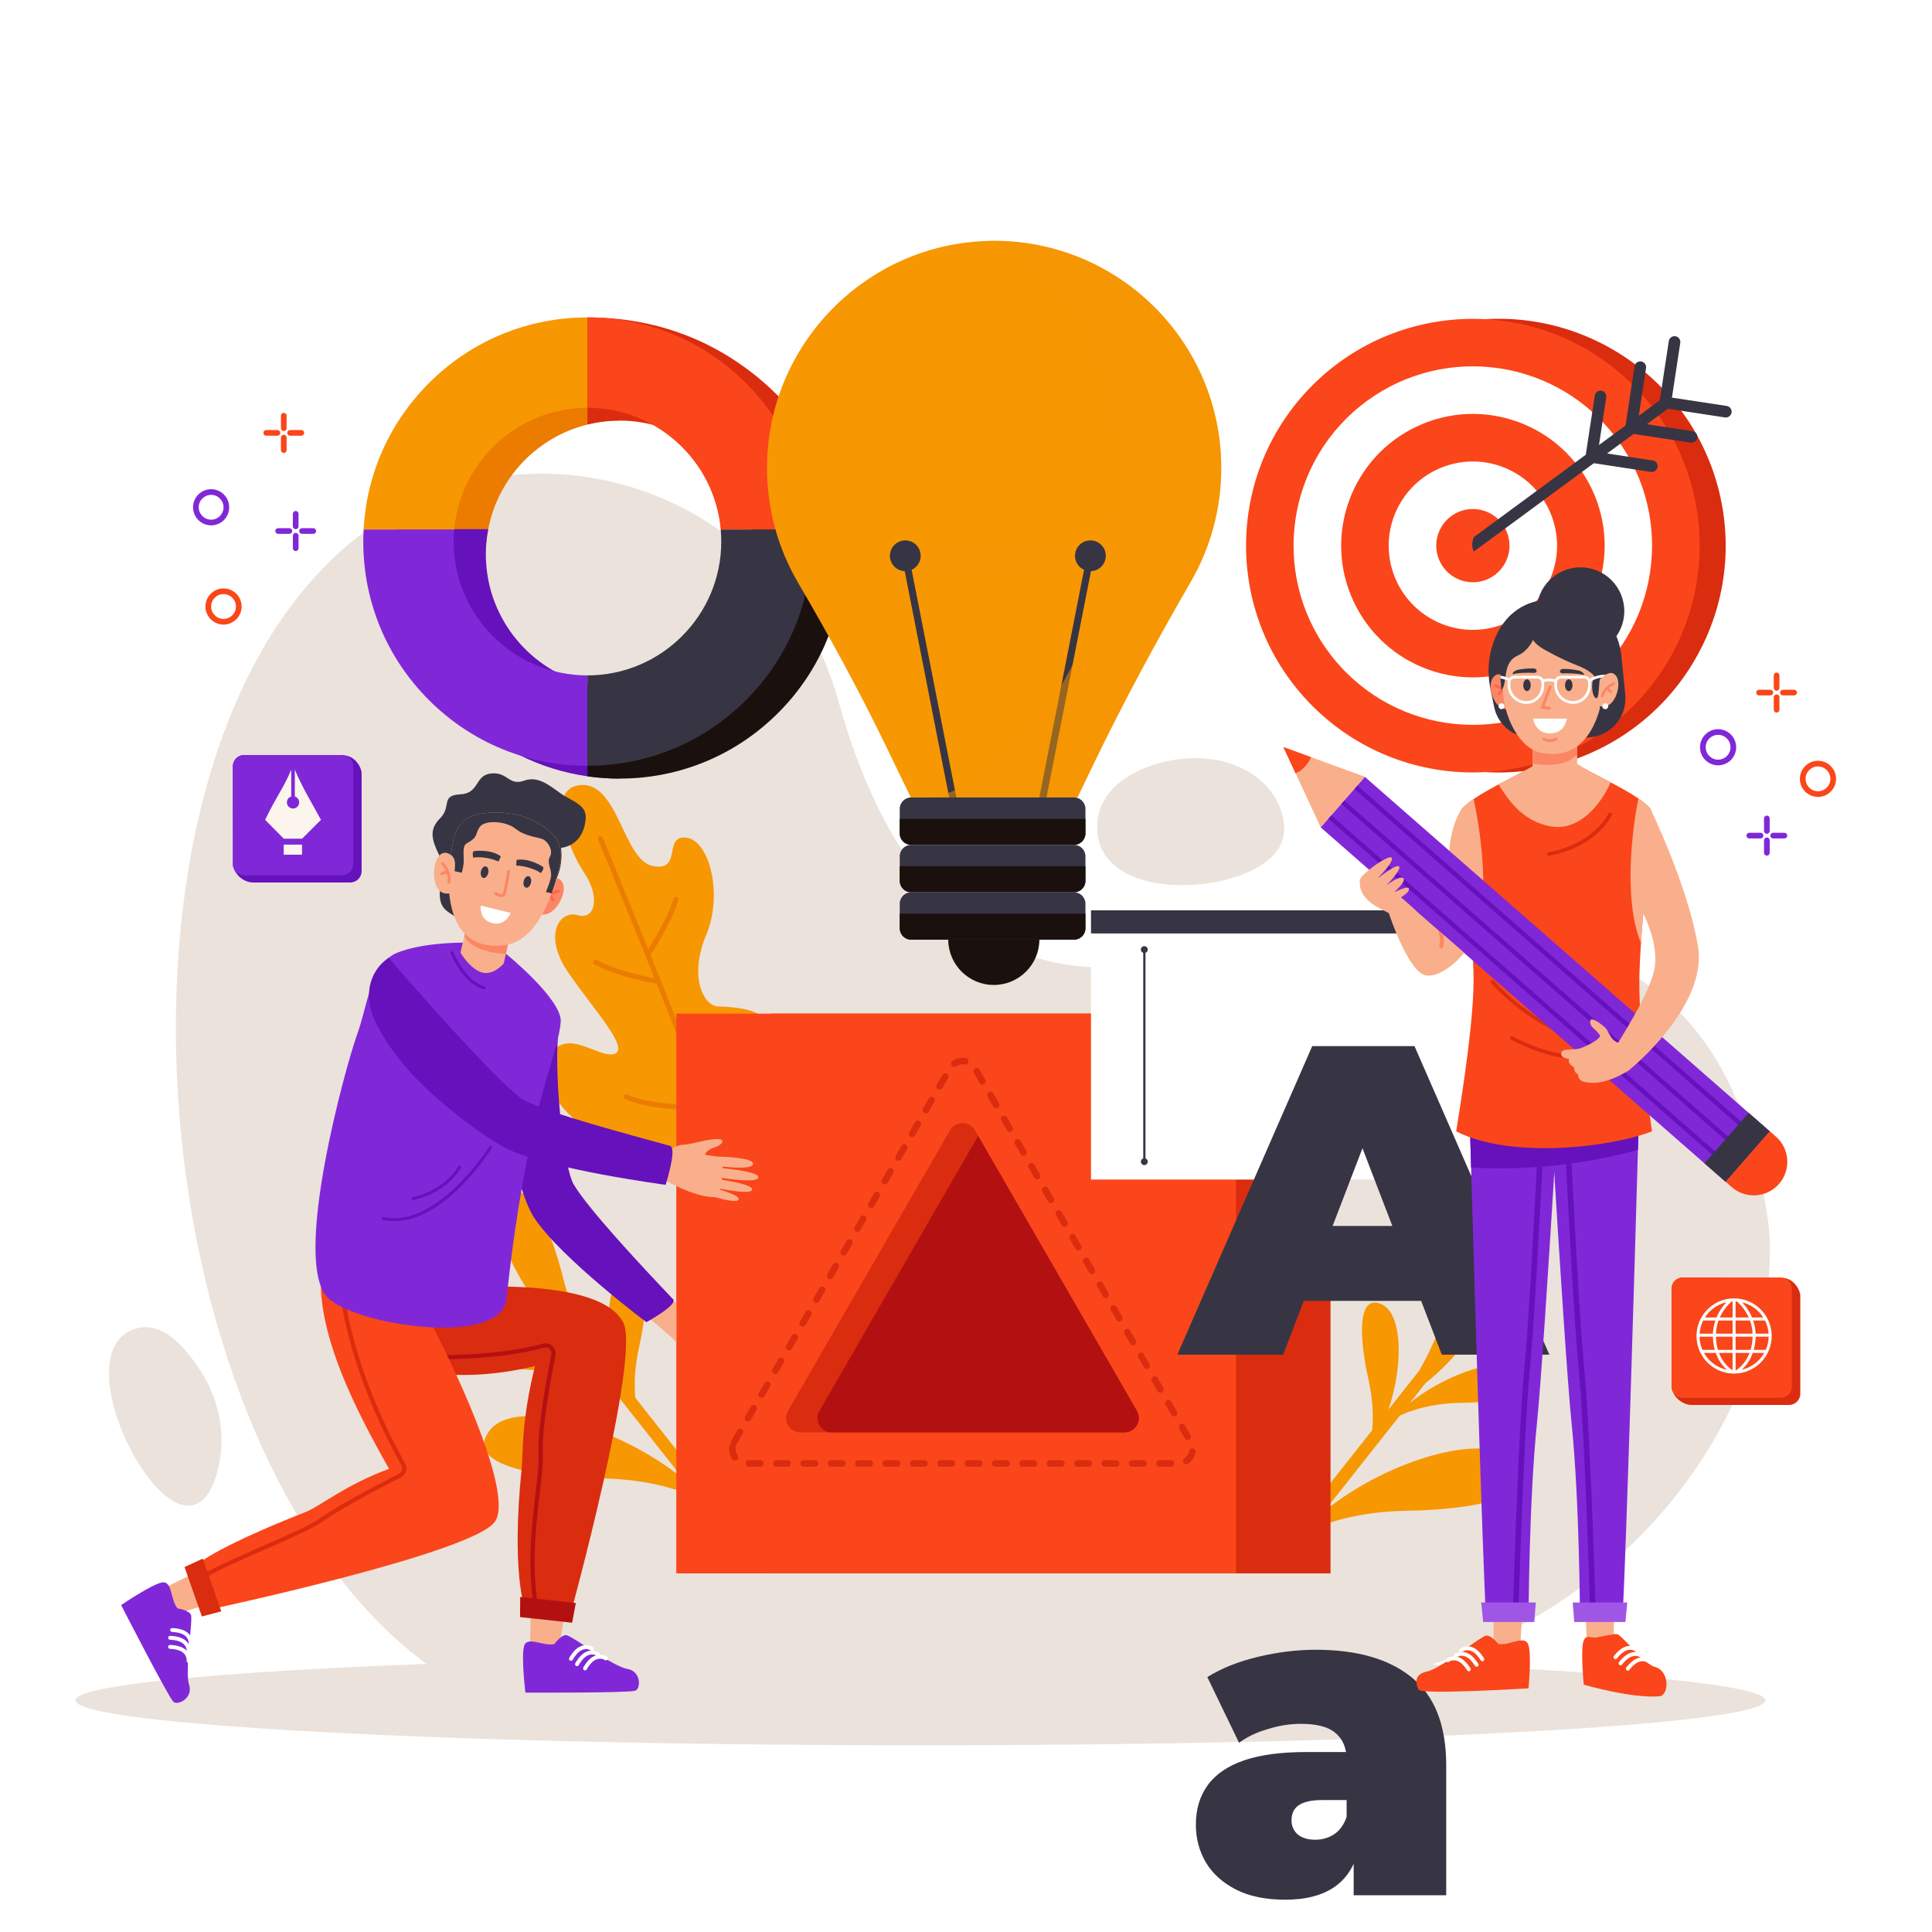 <svg width="218" height="218" viewBox="0 0 218 218" fill="none" xmlns="http://www.w3.org/2000/svg">
<rect x="0" y="0" width="218" height="218" fill="#808080" stroke="none"/>
<g clip-path="url(#clip0_2625_26979)">
<path d="M218 0H0V218H218V0Z" fill="white"/>
<path d="M51.666 190.096C17.244 169.849 8.976 93.97 35.618 65.01C35.884 64.72 36.151 64.435 36.418 64.155C55.001 44.647 87.427 53.056 94.622 79.159C99.102 95.408 109.142 113.071 131.633 108.406C171.441 100.149 194.746 104.204 199.47 137.558C201.646 152.924 189.291 182.184 153.472 190.096H51.666Z" fill="#EBE2DB"/>
<path d="M24.515 166.081C25.535 162.345 24.886 158.361 22.86 155.06C20.886 151.842 17.876 148.482 14.551 150.239C8.714 153.323 15.47 168.327 20.425 169.762C22.669 170.412 23.871 168.437 24.515 166.081Z" fill="#EBE2DB"/>
<path d="M142.704 88.502C139.747 85.588 135.44 85.082 131.707 85.89C127.845 86.726 123.519 89.112 123.815 93.822C124.335 102.09 140.914 101.064 144.271 95.736C145.792 93.321 144.326 90.1 142.704 88.502Z" fill="#EBE2DB"/>
<path d="M103.859 196.932C156.515 196.932 199.201 194.661 199.201 191.86C199.201 189.059 156.515 186.788 103.859 186.788C51.204 186.788 8.518 189.059 8.518 191.86C8.518 194.661 51.204 196.932 103.859 196.932Z" fill="#EBE2DB"/>
<path d="M85.497 114.377C84.592 113.888 83.07 113.616 81.06 113.57C79.342 113.53 77.723 110.148 79.678 105.512C81.634 100.877 80.023 94.754 77.4 94.515C74.777 94.276 77.057 98.35 73.677 97.725C70.296 97.1 69.775 88.094 65.412 88.591C61.593 89.025 64.041 95.695 65.937 98.506C67.727 101.159 67.196 103.857 65.186 103.268C63.178 102.678 61.169 105.467 64.16 109.798C67.151 114.129 71.202 118.439 69.252 118.936C67.303 119.434 63.248 115.177 61.52 120.216C60.748 122.468 65.655 130.261 76.545 130.878L81.184 125.853L85.497 114.377Z" fill="#F79702"/>
<path d="M79.907 125.853C75.31 113.651 67.583 94.957 67.489 94.729C67.429 94.586 67.497 94.421 67.641 94.362C67.784 94.302 67.949 94.371 68.008 94.515C68.103 94.744 75.915 113.642 80.508 125.853H79.907Z" fill="#EB7C00"/>
<path d="M73.056 107.982C73.01 107.978 72.964 107.962 72.924 107.934C72.795 107.847 72.762 107.672 72.85 107.543C72.874 107.508 75.279 103.961 75.992 101.402C76.034 101.252 76.19 101.165 76.339 101.207C76.489 101.249 76.576 101.404 76.534 101.554C75.795 104.202 73.415 107.712 73.314 107.861C73.255 107.947 73.154 107.991 73.056 107.982Z" fill="#EB7C00"/>
<path d="M74.092 110.983C74.087 110.983 74.081 110.982 74.075 110.981C73.903 110.955 69.824 110.325 67.06 108.812C66.924 108.738 66.874 108.566 66.949 108.43C67.023 108.294 67.194 108.244 67.331 108.319C70.006 109.784 74.118 110.418 74.159 110.425C74.313 110.448 74.419 110.591 74.395 110.745C74.373 110.893 74.239 110.997 74.092 110.983Z" fill="#EB7C00"/>
<path d="M81.184 119.637C79.998 121.062 78.729 122.159 78.708 122.178C78.59 122.279 78.576 122.457 78.677 122.575C78.727 122.633 78.795 122.665 78.865 122.672C78.938 122.679 79.014 122.657 79.074 122.605C79.153 122.538 80.137 121.687 81.184 120.507V119.637Z" fill="#EB7C00"/>
<path d="M75.356 125.095C73.753 124.949 71.988 124.642 70.537 124.024C70.394 123.964 70.327 123.798 70.388 123.655C70.449 123.512 70.614 123.445 70.757 123.506C74.222 124.981 79.768 124.608 79.824 124.604C79.979 124.593 80.113 124.71 80.125 124.864C80.135 125.02 80.019 125.154 79.864 125.165C79.725 125.175 77.717 125.31 75.356 125.095Z" fill="#EB7C00"/>
<path d="M162.911 148.124C164.473 141.825 167.112 136.148 169.603 138.693C172.097 141.24 167.37 150.923 160.843 156.068L159.042 158.349C163.733 154.517 171.046 152.486 172.863 154.903C174.669 157.304 169.678 158.214 164.981 158.285C161.406 158.338 159.078 159.193 157.94 159.743L149.432 170.517C156.878 164.469 168.424 161.276 171.3 165.1C174.165 168.911 166.246 170.354 158.794 170.466C153.162 170.551 149.478 171.888 147.659 172.762L145.962 174.91C145.544 174.674 145.126 174.436 144.711 174.196L154.834 161.378C154.966 160.009 154.949 158.063 154.403 155.608C153.383 151.023 153.111 145.957 155.866 147.157C158.257 148.199 158.377 153.983 156.672 159.051L160.172 154.618C161.021 153.063 162.237 150.843 162.911 148.124Z" fill="#F79702"/>
<path d="M63.611 144.471C62.05 138.171 59.411 132.494 56.92 135.039C54.426 137.586 59.153 147.269 65.679 152.414L67.481 154.695C62.79 150.863 55.477 148.833 53.66 151.249C51.854 153.651 56.844 154.561 61.541 154.631C65.117 154.685 67.445 155.539 68.582 156.089L77.091 166.863C69.645 160.815 58.099 157.622 55.223 161.446C52.358 165.258 60.276 166.701 67.729 166.812C73.361 166.897 77.045 168.235 78.864 169.108L80.56 171.256C80.979 171.021 81.396 170.783 81.811 170.542L71.688 157.724C71.556 156.356 71.574 154.409 72.12 151.954C73.139 147.369 73.411 142.303 70.656 143.504C68.265 144.545 68.145 150.329 69.851 155.397L66.35 150.965C65.502 149.409 64.285 147.19 63.611 144.471Z" fill="#F79702"/>
<path d="M191.595 73.819C198.36 61.41 193.785 45.865 181.376 39.099C168.966 32.333 153.421 36.908 146.655 49.318C139.889 61.727 144.464 77.272 156.874 84.038C169.284 90.804 184.829 86.229 191.595 73.819Z" fill="#DA2C0F"/>
<path d="M184.288 79.665C194.282 69.671 194.282 53.468 184.288 43.473C174.294 33.479 158.09 33.479 148.096 43.473C138.102 53.468 138.102 69.671 148.096 79.665C158.09 89.659 174.294 89.659 184.288 79.665Z" fill="#FA461A"/>
<path d="M178.956 77.25C187.619 70.198 188.925 57.458 181.873 48.794C174.82 40.131 162.08 38.825 153.417 45.878C144.753 52.93 143.448 65.67 150.5 74.334C157.552 82.997 170.293 84.303 178.956 77.25Z" fill="white"/>
<path d="M172.503 75.029C179.937 71.547 183.14 62.699 179.658 55.265C176.176 47.831 167.327 44.628 159.893 48.11C152.46 51.592 149.256 60.441 152.738 67.875C156.22 75.308 165.069 78.511 172.503 75.029Z" fill="#FA461A"/>
<path d="M169.101 70.615C174.095 69.009 176.842 63.659 175.236 58.665C173.631 53.671 168.28 50.924 163.286 52.53C158.293 54.136 155.546 59.486 157.152 64.48C158.757 69.474 164.107 72.221 169.101 70.615Z" fill="white"/>
<path d="M167.309 65.549C165.114 66.164 162.828 64.879 162.213 62.685C161.597 60.49 162.882 58.204 165.077 57.588C167.271 56.973 169.557 58.258 170.173 60.452C170.788 62.647 169.504 64.933 167.309 65.549Z" fill="#FA461A"/>
<path d="M194.835 45.806L188.656 44.866L189.596 38.687C189.651 38.33 189.405 37.995 189.048 37.941C188.69 37.887 188.356 38.133 188.302 38.49L187.285 45.166L184.913 46.912L185.732 41.531C185.787 41.173 185.541 40.839 185.183 40.785C184.826 40.73 184.491 40.976 184.437 41.334L183.421 48.01L180.425 50.215L181.244 44.833C181.298 44.476 181.052 44.142 180.695 44.087C180.337 44.033 180.003 44.279 179.949 44.636L178.932 51.312L166.298 60.608C166.014 61.345 166.115 61.818 166.298 62.235L179.845 52.267L186.285 53.247C186.642 53.302 186.976 53.056 187.031 52.698C187.085 52.341 186.839 52.007 186.482 51.953L181.337 51.169L184.333 48.965L190.773 49.945C191.13 49.999 191.464 49.753 191.519 49.396C191.573 49.038 191.327 48.704 190.97 48.65L185.825 47.867L188.197 46.121L194.637 47.101C194.995 47.156 195.329 46.91 195.383 46.552C195.438 46.195 195.192 45.861 194.835 45.806Z" fill="#373543"/>
<path d="M69.914 37.261V47.459C68.667 47.459 67.45 47.611 66.291 47.904C60.614 49.303 56.197 53.925 55.09 59.71C54.994 60.194 54.924 60.687 54.88 61.188H44.656C44.682 60.691 44.722 60.199 44.778 59.71C45.41 54.029 47.926 48.771 52.029 44.668C55.944 40.758 60.91 38.285 66.291 37.518C67.481 37.348 68.689 37.261 69.914 37.261Z" fill="#EB7C00"/>
<path d="M95.176 61.188H84.952C84.908 60.7 84.838 60.216 84.751 59.741C83.426 52.756 77.278 47.459 69.914 47.459C68.667 47.459 67.451 47.611 66.291 47.903V37.518C66.291 36.624 66.289 35.815 66.289 35.815C75.974 35.815 83.025 39.894 87.803 44.668C91.91 48.78 94.43 54.047 95.058 59.741C95.11 60.22 95.15 60.704 95.176 61.188Z" fill="#DA2C0F"/>
<path d="M69.913 77.656V87.854C68.688 87.854 67.481 87.767 66.29 87.597C60.91 86.829 55.944 84.357 52.029 80.442C47.425 75.842 44.817 69.777 44.634 63.294C44.626 63.05 44.621 62.806 44.621 62.557C44.621 62.099 44.63 61.642 44.656 61.188C44.682 60.691 44.721 60.199 44.778 59.71H55.09C54.993 60.194 54.924 60.687 54.88 61.188C54.837 61.637 54.819 62.095 54.819 62.557C54.819 62.806 54.824 63.05 54.841 63.294C55.164 70.043 59.942 75.646 66.29 77.216C67.454 77.503 68.666 77.656 69.913 77.656Z" fill="#6511BC"/>
<path d="M95.211 62.557C95.211 63.024 95.198 63.49 95.172 63.953C94.836 70.187 92.251 75.999 87.803 80.442C83.025 85.221 76.672 87.854 69.914 87.854C68.689 87.854 67.481 87.767 66.291 87.597V77.216C67.455 77.503 68.667 77.656 69.914 77.656C77.771 77.656 84.241 71.626 84.948 63.953C84.991 63.495 85.013 63.028 85.013 62.557C85.013 62.095 84.991 61.637 84.952 61.188C84.908 60.7 84.838 60.216 84.751 59.741H95.058C95.111 60.22 95.15 60.704 95.176 61.188C95.198 61.642 95.211 62.099 95.211 62.557Z" fill="#1A100E"/>
<path d="M51.19 61.111C51.19 60.649 51.211 60.192 51.253 59.741H41.028C41.004 60.196 40.992 60.652 40.992 61.111C40.992 67.868 43.623 74.22 48.402 78.997C53.179 83.776 59.531 86.406 66.288 86.406V76.209C57.963 76.209 51.19 69.436 51.19 61.111Z" fill="#8028D8"/>
<path d="M91.546 59.741H81.322C81.364 60.192 81.385 60.649 81.385 61.111C81.385 69.436 74.612 76.209 66.287 76.209V86.406C73.044 86.406 79.396 83.775 84.174 78.997C88.952 74.22 91.583 67.868 91.583 61.111C91.582 60.653 91.57 60.196 91.546 59.741Z" fill="#373543"/>
<path d="M66.288 46.013V35.815C59.532 35.815 53.18 38.447 48.403 43.224C43.948 47.678 41.36 53.499 41.029 59.741H51.254C51.947 52.056 58.426 46.013 66.288 46.013Z" fill="#F79702"/>
<path d="M81.322 59.741H91.546C91.215 53.499 88.627 47.678 84.174 43.224C79.396 38.447 73.044 35.815 66.287 35.815V46.013C74.15 46.013 80.629 52.056 81.322 59.741Z" fill="#FA461A"/>
<path d="M150.13 114.377H86.973V177.535H150.13V114.377Z" fill="#DA2C0F"/>
<path d="M139.47 114.377H76.312V177.535H139.47V114.377Z" fill="#FA461A"/>
<path d="M132.118 165.502H130.834C130.629 165.502 130.463 165.335 130.463 165.13C130.463 164.925 130.629 164.759 130.834 164.759H132.118C132.324 164.759 132.49 164.925 132.49 165.13C132.49 165.335 132.323 165.502 132.118 165.502ZM129.029 165.502H127.745C127.54 165.502 127.374 165.335 127.374 165.13C127.374 164.925 127.54 164.759 127.745 164.759H129.029C129.234 164.759 129.401 164.925 129.401 165.13C129.401 165.335 129.235 165.502 129.029 165.502ZM125.941 165.502H124.657C124.451 165.502 124.285 165.335 124.285 165.13C124.285 164.925 124.452 164.759 124.657 164.759H125.941C126.146 164.759 126.312 164.925 126.312 165.13C126.312 165.335 126.146 165.502 125.941 165.502ZM122.852 165.502H121.568C121.363 165.502 121.197 165.335 121.197 165.13C121.197 164.925 121.363 164.759 121.568 164.759H122.852C123.057 164.759 123.223 164.925 123.223 165.13C123.223 165.335 123.057 165.502 122.852 165.502ZM119.763 165.502H118.479C118.274 165.502 118.108 165.335 118.108 165.13C118.108 164.925 118.274 164.759 118.479 164.759H119.763C119.968 164.759 120.135 164.925 120.135 165.13C120.135 165.335 119.969 165.502 119.763 165.502ZM116.675 165.502H115.391C115.185 165.502 115.019 165.335 115.019 165.13C115.019 164.925 115.186 164.759 115.391 164.759H116.675C116.88 164.759 117.046 164.925 117.046 165.13C117.046 165.335 116.88 165.502 116.675 165.502ZM113.586 165.502H112.302C112.097 165.502 111.93 165.335 111.93 165.13C111.93 164.925 112.097 164.759 112.302 164.759H113.586C113.791 164.759 113.958 164.925 113.958 165.13C113.958 165.335 113.792 165.502 113.586 165.502ZM110.498 165.502H109.213C109.008 165.502 108.842 165.335 108.842 165.13C108.842 164.925 109.009 164.759 109.213 164.759H110.498C110.703 164.759 110.869 164.925 110.869 165.13C110.869 165.335 110.702 165.502 110.498 165.502ZM107.409 165.502H106.125C105.92 165.502 105.753 165.335 105.753 165.13C105.753 164.925 105.92 164.759 106.125 164.759H107.409C107.614 164.759 107.78 164.925 107.78 165.13C107.78 165.335 107.614 165.502 107.409 165.502ZM104.32 165.502H103.036C102.831 165.502 102.665 165.335 102.665 165.13C102.665 164.925 102.831 164.759 103.036 164.759H104.32C104.526 164.759 104.692 164.925 104.692 165.13C104.692 165.335 104.525 165.502 104.32 165.502ZM101.232 165.502H99.948C99.742 165.502 99.576 165.335 99.576 165.13C99.576 164.925 99.743 164.759 99.948 164.759H101.232C101.437 164.759 101.603 164.925 101.603 165.13C101.603 165.335 101.437 165.502 101.232 165.502ZM98.143 165.502H96.859C96.653 165.502 96.487 165.335 96.487 165.13C96.487 164.925 96.654 164.759 96.859 164.759H98.143C98.348 164.759 98.514 164.925 98.514 165.13C98.514 165.335 98.348 165.502 98.143 165.502ZM95.054 165.502H93.77C93.565 165.502 93.398 165.335 93.398 165.13C93.398 164.925 93.565 164.759 93.77 164.759H95.054C95.259 164.759 95.425 164.925 95.425 165.13C95.425 165.335 95.259 165.502 95.054 165.502ZM91.965 165.502H90.681C90.476 165.502 90.31 165.335 90.31 165.13C90.31 164.925 90.476 164.759 90.681 164.759H91.965C92.171 164.759 92.337 164.925 92.337 165.13C92.337 165.335 92.171 165.502 91.965 165.502ZM88.877 165.502H87.593C87.387 165.502 87.221 165.335 87.221 165.13C87.221 164.925 87.388 164.759 87.593 164.759H88.877C89.082 164.759 89.248 164.925 89.248 165.13C89.248 165.335 89.082 165.502 88.877 165.502ZM85.788 165.502H84.504C84.299 165.502 84.133 165.335 84.133 165.13C84.133 164.925 84.299 164.759 84.504 164.759H85.788C85.993 164.759 86.16 164.925 86.16 165.13C86.16 165.335 85.993 165.502 85.788 165.502ZM133.866 165.221C133.748 165.221 133.631 165.165 133.559 165.061C133.443 164.891 133.486 164.66 133.655 164.544C133.928 164.356 134.12 164.06 134.181 163.732C134.218 163.53 134.413 163.397 134.614 163.434C134.815 163.472 134.948 163.665 134.911 163.867C134.815 164.387 134.511 164.857 134.076 165.156C134.012 165.2 133.938 165.221 133.866 165.221ZM82.929 164.812C82.812 164.812 82.697 164.757 82.624 164.653C82.387 164.314 82.262 163.917 82.262 163.508C82.262 163.388 82.273 163.269 82.294 163.151C82.319 163.021 82.409 162.919 82.524 162.874C82.467 162.765 82.465 162.629 82.531 162.515L83.173 161.403C83.275 161.225 83.503 161.164 83.68 161.267C83.858 161.369 83.919 161.597 83.817 161.774L83.174 162.887C83.131 162.962 83.064 163.017 82.989 163.047C83.026 163.118 83.041 163.202 83.025 163.287C83.011 163.36 83.004 163.434 83.004 163.508C83.004 163.761 83.085 164.017 83.233 164.228C83.351 164.396 83.309 164.628 83.142 164.745C83.077 164.79 83.002 164.812 82.929 164.812ZM134.021 162.496C133.893 162.496 133.768 162.43 133.699 162.311L133.057 161.198C132.954 161.021 133.015 160.793 133.193 160.691C133.37 160.588 133.597 160.649 133.7 160.827L134.342 161.939C134.445 162.117 134.384 162.344 134.206 162.447C134.148 162.48 134.084 162.496 134.021 162.496ZM84.396 160.397C84.333 160.397 84.269 160.381 84.211 160.348C84.033 160.245 83.973 160.018 84.075 159.84L84.717 158.728C84.82 158.55 85.047 158.489 85.225 158.592C85.403 158.694 85.463 158.922 85.361 159.1L84.719 160.212C84.65 160.331 84.525 160.397 84.396 160.397ZM132.477 159.822C132.349 159.822 132.223 159.755 132.155 159.636L131.512 158.524C131.41 158.346 131.47 158.119 131.648 158.016C131.826 157.914 132.053 157.975 132.156 158.153L132.798 159.265C132.901 159.443 132.84 159.67 132.662 159.772C132.604 159.805 132.54 159.822 132.477 159.822ZM85.941 157.723C85.877 157.723 85.814 157.707 85.755 157.673C85.578 157.57 85.517 157.343 85.619 157.165L86.262 156.053C86.364 155.875 86.591 155.815 86.769 155.917C86.947 156.02 87.008 156.247 86.905 156.425L86.263 157.537C86.194 157.656 86.069 157.723 85.941 157.723ZM130.932 157.147C130.804 157.147 130.679 157.08 130.61 156.961L129.968 155.849C129.866 155.671 129.926 155.444 130.104 155.341C130.281 155.238 130.509 155.299 130.611 155.477L131.254 156.589C131.356 156.767 131.296 156.995 131.118 157.097C131.06 157.131 130.996 157.147 130.932 157.147ZM87.485 155.048C87.422 155.048 87.358 155.032 87.3 154.998C87.122 154.896 87.061 154.668 87.164 154.491L87.806 153.378C87.908 153.2 88.135 153.14 88.313 153.242C88.491 153.345 88.552 153.572 88.449 153.75L87.807 154.862C87.738 154.981 87.614 155.048 87.485 155.048ZM129.388 154.472C129.26 154.472 129.135 154.405 129.066 154.286L128.424 153.174C128.321 152.996 128.382 152.769 128.56 152.666C128.737 152.564 128.965 152.624 129.067 152.802L129.709 153.915C129.812 154.093 129.751 154.32 129.573 154.422C129.515 154.456 129.451 154.472 129.388 154.472ZM89.029 152.372C88.966 152.372 88.902 152.356 88.844 152.323C88.666 152.22 88.606 151.993 88.708 151.815L89.35 150.703C89.453 150.525 89.68 150.464 89.858 150.567C90.036 150.669 90.096 150.897 89.994 151.075L89.352 152.187C89.283 152.306 89.158 152.372 89.029 152.372ZM127.844 151.797C127.716 151.797 127.59 151.73 127.522 151.611L126.879 150.499C126.777 150.321 126.837 150.094 127.015 149.991C127.193 149.889 127.42 149.95 127.523 150.128L128.165 151.24C128.268 151.418 128.207 151.645 128.029 151.747C127.971 151.781 127.907 151.797 127.844 151.797ZM90.574 149.698C90.51 149.698 90.447 149.682 90.388 149.648C90.21 149.546 90.15 149.318 90.252 149.141L90.894 148.029C90.997 147.851 91.224 147.79 91.402 147.893C91.579 147.995 91.641 148.223 91.538 148.4L90.896 149.512C90.827 149.631 90.702 149.698 90.574 149.698ZM126.299 149.122C126.171 149.122 126.046 149.055 125.977 148.936L125.335 147.824C125.233 147.646 125.294 147.419 125.471 147.317C125.649 147.214 125.876 147.275 125.979 147.453L126.621 148.565C126.723 148.743 126.662 148.97 126.485 149.072C126.427 149.106 126.363 149.122 126.299 149.122ZM92.118 147.023C92.055 147.023 91.991 147.007 91.933 146.973C91.755 146.871 91.694 146.643 91.797 146.466L92.439 145.354C92.542 145.176 92.768 145.115 92.946 145.218C93.124 145.32 93.185 145.548 93.082 145.725L92.44 146.837C92.371 146.956 92.247 147.023 92.118 147.023ZM124.755 146.447C124.627 146.447 124.502 146.381 124.433 146.262L123.791 145.149C123.688 144.971 123.749 144.744 123.927 144.642C124.104 144.539 124.332 144.6 124.434 144.778L125.076 145.89C125.179 146.068 125.118 146.295 124.94 146.398C124.882 146.431 124.818 146.447 124.755 146.447ZM93.662 144.348C93.599 144.348 93.535 144.332 93.477 144.298C93.299 144.196 93.239 143.968 93.341 143.791L93.983 142.678C94.086 142.501 94.313 142.44 94.491 142.542C94.668 142.645 94.729 142.872 94.627 143.05L93.984 144.162C93.916 144.282 93.791 144.348 93.662 144.348ZM123.211 143.772C123.083 143.772 122.958 143.706 122.889 143.587L122.246 142.474C122.144 142.297 122.205 142.069 122.382 141.967C122.56 141.864 122.787 141.925 122.89 142.103L123.532 143.215C123.635 143.393 123.574 143.62 123.396 143.723C123.338 143.756 123.274 143.772 123.211 143.772ZM95.207 141.673C95.144 141.673 95.08 141.657 95.021 141.624C94.843 141.521 94.783 141.294 94.885 141.116L95.528 140.004C95.63 139.826 95.858 139.766 96.035 139.868C96.213 139.97 96.273 140.198 96.171 140.376L95.529 141.488C95.46 141.607 95.335 141.673 95.207 141.673ZM121.667 141.098C121.538 141.098 121.413 141.031 121.344 140.912L120.702 139.8C120.6 139.622 120.66 139.394 120.838 139.292C121.016 139.19 121.243 139.25 121.346 139.428L121.988 140.54C122.09 140.718 122.03 140.945 121.852 141.048C121.793 141.081 121.73 141.098 121.667 141.098ZM96.751 138.998C96.688 138.998 96.624 138.982 96.566 138.948C96.388 138.846 96.328 138.618 96.43 138.441L97.072 137.329C97.175 137.151 97.402 137.09 97.58 137.193C97.758 137.295 97.818 137.523 97.716 137.7L97.073 138.812C97.005 138.932 96.879 138.998 96.751 138.998ZM120.122 138.423C119.994 138.423 119.869 138.356 119.8 138.237L119.158 137.125C119.055 136.947 119.116 136.72 119.294 136.617C119.471 136.515 119.699 136.575 119.801 136.753L120.444 137.865C120.546 138.043 120.485 138.27 120.308 138.373C120.249 138.407 120.185 138.423 120.122 138.423ZM98.296 136.323C98.232 136.323 98.169 136.307 98.11 136.274C97.932 136.171 97.872 135.944 97.974 135.766L98.617 134.654C98.719 134.476 98.947 134.415 99.124 134.518C99.302 134.62 99.362 134.848 99.26 135.025L98.618 136.138C98.549 136.257 98.424 136.323 98.296 136.323ZM118.578 135.748C118.45 135.748 118.325 135.681 118.256 135.562L117.613 134.45C117.511 134.272 117.572 134.045 117.75 133.942C117.927 133.84 118.155 133.9 118.257 134.078L118.899 135.191C119.002 135.368 118.941 135.596 118.763 135.698C118.705 135.732 118.641 135.748 118.578 135.748ZM99.84 133.648C99.777 133.648 99.713 133.632 99.655 133.599C99.477 133.496 99.416 133.269 99.519 133.091L100.161 131.979C100.263 131.801 100.49 131.74 100.668 131.843C100.846 131.945 100.907 132.173 100.804 132.35L100.162 133.463C100.093 133.582 99.968 133.648 99.84 133.648ZM117.034 133.073C116.905 133.073 116.78 133.006 116.711 132.887L116.069 131.775C115.967 131.597 116.027 131.37 116.205 131.267C116.383 131.165 116.61 131.226 116.713 131.403L117.355 132.516C117.457 132.694 117.397 132.921 117.219 133.023C117.16 133.057 117.097 133.073 117.034 133.073ZM101.384 130.974C101.321 130.974 101.257 130.957 101.199 130.924C101.021 130.821 100.96 130.594 101.063 130.416L101.705 129.304C101.808 129.126 102.035 129.066 102.213 129.168C102.39 129.271 102.451 129.498 102.349 129.676L101.706 130.788C101.638 130.907 101.512 130.974 101.384 130.974ZM115.489 130.398C115.361 130.398 115.236 130.331 115.167 130.212L114.525 129.1C114.422 128.922 114.483 128.695 114.661 128.593C114.838 128.49 115.066 128.551 115.168 128.729L115.811 129.841C115.913 130.019 115.852 130.246 115.675 130.348C115.616 130.382 115.553 130.398 115.489 130.398ZM102.929 128.299C102.865 128.299 102.802 128.283 102.743 128.249C102.565 128.147 102.505 127.919 102.607 127.742L103.249 126.63C103.352 126.452 103.579 126.391 103.757 126.494C103.935 126.596 103.995 126.824 103.893 127.001L103.251 128.113C103.182 128.232 103.057 128.299 102.929 128.299ZM113.945 127.723C113.817 127.723 113.692 127.657 113.623 127.537L112.981 126.425C112.878 126.247 112.939 126.02 113.117 125.918C113.294 125.815 113.522 125.876 113.624 126.054L114.266 127.166C114.369 127.344 114.308 127.571 114.13 127.674C114.072 127.707 114.008 127.723 113.945 127.723ZM104.473 125.624C104.41 125.624 104.346 125.608 104.288 125.574C104.11 125.472 104.049 125.244 104.152 125.067L104.794 123.954C104.896 123.777 105.124 123.716 105.301 123.818C105.479 123.921 105.54 124.148 105.437 124.326L104.795 125.438C104.726 125.557 104.601 125.624 104.473 125.624ZM112.401 125.048C112.272 125.048 112.147 124.982 112.078 124.863L111.436 123.75C111.334 123.572 111.394 123.345 111.572 123.243C111.75 123.14 111.977 123.201 112.08 123.379L112.722 124.491C112.824 124.669 112.764 124.896 112.586 124.999C112.528 125.032 112.464 125.048 112.401 125.048ZM106.017 122.949C105.954 122.949 105.89 122.933 105.832 122.899C105.654 122.797 105.593 122.569 105.696 122.392L106.338 121.28C106.441 121.102 106.668 121.041 106.846 121.144C107.023 121.246 107.084 121.474 106.982 121.651L106.339 122.763C106.27 122.883 106.145 122.949 106.017 122.949ZM110.856 122.373C110.728 122.373 110.603 122.307 110.534 122.188L109.892 121.076C109.789 120.898 109.85 120.67 110.028 120.568C110.206 120.466 110.433 120.526 110.535 120.704L111.178 121.816C111.28 121.994 111.22 122.221 111.042 122.324C110.983 122.357 110.919 122.373 110.856 122.373ZM107.686 120.373C107.568 120.373 107.451 120.316 107.379 120.211C107.263 120.042 107.306 119.811 107.475 119.695C107.806 119.468 108.196 119.348 108.603 119.348C108.729 119.348 108.856 119.359 108.98 119.383C109.181 119.421 109.314 119.616 109.275 119.817C109.237 120.019 109.043 120.151 108.841 120.113C108.512 120.05 108.166 120.121 107.895 120.307C107.831 120.351 107.758 120.373 107.686 120.373Z" fill="#DA2C0F"/>
<path d="M126.883 161.627H90.322C89.075 161.627 88.295 160.277 88.918 159.198L98.059 143.366L107.199 127.535C107.822 126.455 109.382 126.455 110.005 127.535L110.372 128.171L119.145 143.366L128.285 159.198C128.91 160.277 128.13 161.627 126.883 161.627Z" fill="#DA2C0F"/>
<path d="M126.884 161.628H93.863C92.615 161.628 91.836 160.277 92.46 159.198L101.6 143.366L110.373 128.171L119.146 143.366L128.287 159.198C128.911 160.277 128.131 161.628 126.884 161.628Z" fill="#B31111"/>
<path d="M137.8 52.804C137.8 57.465 136.557 61.834 134.383 65.599C130.517 72.294 126.825 79.089 123.467 86.052L121.574 89.979H102.773L100.006 84.263C96.946 77.941 93.576 71.778 90.032 65.714C87.816 61.924 86.547 57.512 86.547 52.803C86.547 38.892 97.725 27.52 111.547 27.185C111.793 27.178 112.039 27.176 112.287 27.176C126.387 27.238 137.8 38.689 137.8 52.804Z" fill="#F79702"/>
<path opacity="0.5" d="M120.853 64.522C120.705 64.522 120.569 64.44 120.501 64.308L119.658 62.69L118.815 64.308C118.747 64.44 118.611 64.522 118.463 64.522C118.315 64.522 118.179 64.44 118.111 64.308L117.268 62.69L116.426 64.308C116.358 64.44 116.222 64.522 116.074 64.522C115.926 64.522 115.79 64.439 115.722 64.308L114.88 62.69L114.037 64.308C113.969 64.44 113.833 64.522 113.685 64.522C113.537 64.522 113.401 64.44 113.333 64.308L112.49 62.691L111.648 64.308C111.58 64.44 111.444 64.522 111.296 64.522C111.147 64.522 111.012 64.44 110.943 64.308L110.101 62.69L109.259 64.308C109.191 64.44 109.055 64.522 108.907 64.522C108.759 64.522 108.623 64.439 108.555 64.308L107.713 62.69L106.871 64.308C106.802 64.44 106.667 64.522 106.518 64.522C106.371 64.522 106.235 64.439 106.166 64.308L105.324 62.69L104.482 64.308C104.414 64.44 104.278 64.522 104.13 64.522C103.982 64.522 103.846 64.439 103.778 64.308L102.584 62.013C102.483 61.819 102.558 61.579 102.753 61.477C102.948 61.376 103.187 61.452 103.289 61.647L104.13 63.264L104.972 61.647C105.041 61.515 105.176 61.433 105.325 61.433C105.473 61.433 105.608 61.515 105.677 61.647L106.519 63.264L107.361 61.647C107.429 61.515 107.565 61.433 107.713 61.433C107.861 61.433 107.997 61.515 108.065 61.647L108.907 63.264L109.75 61.647C109.818 61.515 109.954 61.433 110.102 61.433C110.25 61.433 110.386 61.515 110.454 61.647L111.297 63.265L112.139 61.647C112.207 61.515 112.343 61.433 112.491 61.433C112.639 61.433 112.775 61.515 112.843 61.647L113.686 63.265L114.528 61.647C114.597 61.515 114.732 61.433 114.88 61.433C115.029 61.433 115.164 61.515 115.233 61.647L116.075 63.264L116.917 61.647C116.985 61.515 117.121 61.433 117.269 61.433C117.417 61.433 117.553 61.515 117.622 61.647L118.464 63.265L119.306 61.647C119.375 61.515 119.51 61.433 119.659 61.433C119.807 61.433 119.942 61.515 120.011 61.647L120.854 63.265L121.696 61.647C121.798 61.452 122.038 61.376 122.232 61.478C122.427 61.579 122.502 61.819 122.401 62.014L121.206 64.308C121.137 64.44 121.001 64.522 120.853 64.522Z" fill="#F79702"/>
<path d="M107.099 89.969L101.76 62.79L102.539 62.636L107.91 89.979L107.099 89.969Z" fill="#373543"/>
<path d="M103.885 62.713C103.885 63.671 103.109 64.449 102.15 64.449C101.191 64.449 100.414 63.672 100.414 62.713C100.414 61.754 101.191 60.977 102.15 60.977C103.109 60.977 103.885 61.755 103.885 62.713Z" fill="#373543"/>
<path d="M118.087 89.969L123.426 62.79L122.647 62.636L117.277 89.969H118.087Z" fill="#373543"/>
<path d="M121.301 62.713C121.301 63.671 122.078 64.449 123.037 64.449C123.995 64.449 124.772 63.672 124.772 62.713C124.772 61.754 123.995 60.977 123.037 60.977C122.078 60.977 121.301 61.755 121.301 62.713Z" fill="#373543"/>
<path opacity="0.5" d="M137.799 52.804C137.799 57.465 136.556 61.834 134.382 65.599C130.516 72.294 126.825 79.089 123.467 86.052L121.573 89.979H104.627C115.545 88.883 127.821 69.024 126.069 50.133C124.269 30.717 112.377 27.369 111.546 27.185C111.792 27.179 112.038 27.176 112.286 27.177C126.386 27.238 137.799 38.689 137.799 52.804Z" fill="#F79702"/>
<path d="M122.478 91.27V94.039C122.478 94.751 121.899 95.331 121.187 95.331H102.815C102.102 95.331 101.523 94.751 101.523 94.039V91.27C101.523 90.557 102.102 89.979 102.815 89.979H121.187C121.899 89.979 122.478 90.557 122.478 91.27Z" fill="#373543"/>
<path d="M122.478 92.404V94.039C122.478 94.751 121.899 95.33 121.187 95.33H102.815C102.102 95.33 101.523 94.751 101.523 94.039V92.404H122.478Z" fill="#1A100E"/>
<path d="M122.478 96.622V99.391C122.478 100.031 122.013 100.562 121.403 100.664C121.332 100.676 121.26 100.683 121.187 100.683H102.815C102.742 100.683 102.67 100.677 102.599 100.664C101.988 100.562 101.523 100.031 101.523 99.391V96.622C101.523 95.909 102.102 95.331 102.815 95.331H121.187C121.899 95.331 122.478 95.909 122.478 96.622Z" fill="#373543"/>
<path d="M122.478 97.737V99.39C122.478 100.03 122.013 100.561 121.402 100.664H102.599C101.988 100.561 101.523 100.03 101.523 99.39V97.737H122.478Z" fill="#1A100E"/>
<path d="M122.478 101.973V104.742C122.478 105.382 122.011 105.915 121.398 106.016C121.329 106.027 121.259 106.033 121.187 106.033H102.815C102.743 106.033 102.672 106.027 102.603 106.016C101.991 105.915 101.523 105.383 101.523 104.742V101.973C101.523 101.261 102.102 100.682 102.815 100.682H121.187C121.899 100.682 122.478 101.26 122.478 101.973Z" fill="#373543"/>
<path d="M122.478 103.089V104.741C122.478 105.382 122.011 105.914 121.398 106.015H102.603C101.991 105.914 101.523 105.382 101.523 104.741V103.089H122.478Z" fill="#1A100E"/>
<path d="M106.994 106.033C107.015 108.856 109.31 111.139 112.138 111.139C114.966 111.139 117.261 108.856 117.282 106.033H106.994Z" fill="#1A100E"/>
<path d="M176.643 102.719H123.104V133.097H176.643V102.719Z" fill="white"/>
<path d="M176.643 102.719H123.104V105.327H176.643V102.719Z" fill="#373543"/>
<path d="M171.606 104.023C171.606 104.321 171.363 104.564 171.065 104.564C170.766 104.564 170.523 104.321 170.523 104.023C170.523 103.723 170.766 103.481 171.065 103.481C171.364 103.481 171.606 103.724 171.606 104.023Z" fill="#F79702"/>
<path d="M173.359 104.023C173.359 104.321 173.117 104.564 172.818 104.564C172.52 104.564 172.277 104.321 172.277 104.023C172.277 103.723 172.52 103.481 172.818 103.481C173.118 103.481 173.359 103.724 173.359 104.023Z" fill="#A056E5"/>
<path d="M175.027 104.023C175.027 104.321 174.785 104.564 174.486 104.564C174.188 104.564 173.945 104.321 173.945 104.023C173.945 103.723 174.188 103.481 174.486 103.481C174.785 103.481 175.027 103.724 175.027 104.023Z" fill="#FA461A"/>
<path d="M129.126 131.205C129.055 131.205 128.998 131.148 128.998 131.077V107.089C128.998 107.018 129.055 106.961 129.126 106.961C129.196 106.961 129.254 107.018 129.254 107.089V131.077C129.254 131.148 129.196 131.205 129.126 131.205Z" fill="#373543"/>
<path d="M129.507 107.147C129.507 107.361 129.333 107.534 129.12 107.534C128.906 107.534 128.732 107.361 128.732 107.147C128.732 106.933 128.906 106.76 129.12 106.76C129.333 106.76 129.507 106.933 129.507 107.147Z" fill="#373543"/>
<path d="M129.507 131.077C129.507 131.291 129.333 131.464 129.12 131.464C128.906 131.464 128.732 131.291 128.732 131.077C128.732 130.863 128.906 130.69 129.12 130.69C129.333 130.69 129.507 130.863 129.507 131.077Z" fill="#373543"/>
<path d="M170.53 131.205C170.459 131.205 170.402 131.148 170.402 131.077V107.089C170.402 107.018 170.459 106.961 170.53 106.961C170.601 106.961 170.657 107.018 170.657 107.089V131.077C170.657 131.148 170.601 131.205 170.53 131.205Z" fill="#373543"/>
<path d="M170.911 107.147C170.911 107.361 170.738 107.534 170.524 107.534C170.31 107.534 170.137 107.361 170.137 107.147C170.137 106.933 170.31 106.76 170.524 106.76C170.738 106.76 170.911 106.933 170.911 107.147Z" fill="#373543"/>
<path d="M170.911 131.077C170.911 131.291 170.738 131.464 170.524 131.464C170.31 131.464 170.137 131.291 170.137 131.077C170.137 130.863 170.31 130.69 170.524 130.69C170.738 130.69 170.911 130.863 170.911 131.077Z" fill="#373543"/>
<path d="M132.848 152.857L148.067 118.041H159.606L174.826 152.857H162.69L151.45 123.612H156.025L144.785 152.857H132.848ZM141.9 146.789L144.884 138.334H160.9L163.884 146.789H141.9ZM152.743 213.857V209.033L151.947 207.74V198.588C151.947 197.262 151.532 196.25 150.704 195.554C149.908 194.858 148.598 194.51 146.774 194.51C145.547 194.51 144.304 194.708 143.044 195.106C141.784 195.471 140.706 195.985 139.811 196.648L136.23 189.237C137.822 188.243 139.728 187.48 141.95 186.95C144.171 186.419 146.343 186.154 148.465 186.154C153.141 186.154 156.755 187.198 159.308 189.287C161.894 191.376 163.187 194.692 163.187 199.235V213.857H152.743ZM145.034 214.355C142.812 214.355 140.955 213.973 139.463 213.211C137.971 212.448 136.843 211.437 136.081 210.177C135.318 208.883 134.937 207.458 134.937 205.899C134.937 204.142 135.385 202.65 136.28 201.423C137.175 200.196 138.535 199.268 140.358 198.638C142.215 198.008 144.553 197.693 147.371 197.693H153.041V203.114H149.162C147.968 203.114 147.089 203.313 146.526 203.711C145.995 204.076 145.73 204.639 145.73 205.402C145.73 206.032 145.962 206.562 146.426 206.993C146.924 207.391 147.587 207.59 148.416 207.59C149.178 207.59 149.875 207.391 150.505 206.993C151.168 206.562 151.649 205.899 151.947 205.004L153.389 208.336C152.958 210.359 152.046 211.868 150.654 212.862C149.261 213.857 147.388 214.355 145.034 214.355Z" fill="#373543"/>
<path d="M168.527 182.504V185.804L171.545 185.756L171.742 182.259L168.527 182.504Z" fill="#F9AF8B"/>
<path d="M169.054 185.497C169.054 185.497 168.297 184.504 167.705 184.553C167.112 184.603 162.584 188.289 161.022 188.606C159.459 188.924 159.776 190.074 160.07 190.66C160.364 191.245 172.471 190.505 172.471 190.505C172.471 190.505 172.851 186.659 172.439 185.552C172.028 184.446 170.281 185.746 169.054 185.497Z" fill="#FA461A"/>
<path d="M166.557 188.062C166.612 188.078 166.674 188.072 166.728 188.041C166.833 187.979 166.868 187.845 166.806 187.741C166.786 187.706 166.299 186.88 165.651 186.564C164.79 186.141 164.128 186.633 164.1 186.654C164.004 186.727 163.985 186.865 164.058 186.962C164.132 187.058 164.269 187.077 164.366 187.003C164.384 186.99 164.845 186.658 165.458 186.958C165.986 187.216 166.424 187.955 166.428 187.962C166.458 188.013 166.505 188.047 166.557 188.062Z" fill="white"/>
<path d="M167.204 187.437C167.259 187.452 167.321 187.447 167.375 187.415C167.48 187.354 167.515 187.22 167.453 187.115C167.433 187.08 166.945 186.255 166.298 185.938C165.436 185.515 164.775 186.007 164.747 186.028C164.65 186.102 164.632 186.239 164.705 186.336C164.778 186.432 164.916 186.451 165.012 186.377C165.031 186.364 165.492 186.032 166.105 186.332C166.635 186.591 167.07 187.329 167.075 187.336C167.105 187.387 167.151 187.422 167.204 187.437Z" fill="white"/>
<path d="M165.676 188.573C165.732 188.59 165.794 188.583 165.848 188.552C165.952 188.491 165.988 188.357 165.926 188.252C165.906 188.217 165.418 187.392 164.771 187.075C163.909 186.652 163.247 187.144 163.219 187.165C163.123 187.238 163.104 187.376 163.178 187.472C163.251 187.569 163.389 187.588 163.485 187.514C163.503 187.501 163.964 187.169 164.578 187.469C165.107 187.728 165.543 188.466 165.547 188.474C165.577 188.524 165.624 188.558 165.676 188.573Z" fill="white"/>
<path d="M175.689 127.237C175.612 128.517 175.525 129.959 175.43 131.509C175.412 131.793 175.395 132.081 175.377 132.372C175.367 132.544 175.356 132.716 175.344 132.89C174.734 142.808 173.872 156.253 173.427 160.557C172.524 169.302 172.478 182.554 172.478 182.554H167.667C167.212 173.143 166.426 146.759 166.03 133.007C166.018 132.573 166.006 132.151 165.993 131.742C165.942 129.955 165.899 128.428 165.865 127.238L175.689 127.237Z" fill="#8028D8"/>
<path d="M175.689 127.237C175.612 128.517 175.525 129.959 175.43 131.509C175.395 131.512 175.36 131.517 175.325 131.52C172.502 131.811 169.367 131.929 165.993 131.742C165.942 129.955 165.899 128.428 165.865 127.237H175.689Z" fill="#6511BC"/>
<path d="M173.64 127.237C173.195 136.222 172.493 149.431 171.96 154.932C171.408 160.614 170.876 176.288 170.678 182.554H171.306C171.504 176.279 172.036 160.652 172.583 154.992C173.118 149.475 173.822 136.228 174.268 127.238L173.64 127.237Z" fill="#6511BC"/>
<path d="M167.137 180.817L167.353 183.02H173.124L173.297 180.817H167.137Z" fill="#A056E5"/>
<path d="M178.932 182.302L179.055 185.6L182.069 185.439L182.135 181.937L178.932 182.302Z" fill="#F9AF8B"/>
<path d="M180.413 184.71C180.413 184.71 182.02 184.357 182.46 184.385C182.899 184.414 185.695 187.836 186.677 188.074C188.459 188.506 188.336 191.312 187.236 191.403C184.055 191.665 178.703 190.087 178.703 190.087C178.703 190.087 178.365 186.464 178.632 185.343C178.899 184.223 179.513 185.003 180.413 184.71Z" fill="#FA461A"/>
<path d="M182.894 187.901C182.837 187.911 182.776 187.898 182.726 187.861C182.628 187.789 182.608 187.652 182.68 187.555C182.704 187.522 183.277 186.754 183.954 186.508C184.855 186.179 185.461 186.739 185.487 186.763C185.575 186.846 185.579 186.985 185.495 187.073C185.413 187.161 185.273 187.165 185.185 187.081C185.169 187.066 184.746 186.687 184.104 186.92C183.552 187.121 183.038 187.809 183.032 187.816C182.998 187.862 182.947 187.891 182.894 187.901Z" fill="white"/>
<path d="M182.317 187.211C182.261 187.221 182.2 187.208 182.15 187.171C182.052 187.099 182.031 186.962 182.103 186.864C182.127 186.832 182.7 186.063 183.378 185.817C184.28 185.488 184.885 186.048 184.91 186.072C184.998 186.155 185.002 186.294 184.919 186.382C184.836 186.47 184.697 186.474 184.609 186.391C184.592 186.376 184.169 185.997 183.527 186.23C182.973 186.431 182.461 187.118 182.456 187.125C182.421 187.172 182.371 187.201 182.317 187.211Z" fill="white"/>
<path d="M183.714 188.503C183.657 188.513 183.596 188.5 183.546 188.463C183.449 188.391 183.428 188.254 183.5 188.156C183.524 188.124 184.097 187.355 184.774 187.109C185.676 186.78 186.282 187.34 186.307 187.364C186.395 187.447 186.399 187.586 186.316 187.674C186.233 187.762 186.094 187.766 186.006 187.683C185.989 187.668 185.566 187.289 184.924 187.521C184.37 187.723 183.858 188.41 183.853 188.417C183.818 188.465 183.768 188.494 183.714 188.503Z" fill="white"/>
<path d="M184.891 127.237C184.869 127.956 184.846 128.796 184.82 129.743C184.818 129.815 184.815 129.887 184.813 129.96C184.457 142.424 183.58 172.389 183.089 182.554H178.278C178.278 182.554 178.231 169.301 177.328 160.556C176.884 156.25 176.02 142.798 175.41 132.879C175.4 132.71 175.389 132.539 175.378 132.372C175.36 132.084 175.343 131.8 175.326 131.52C175.232 129.966 175.144 128.52 175.066 127.238L184.891 127.237Z" fill="#8028D8"/>
<path d="M184.89 127.237C184.869 127.956 184.846 128.796 184.819 129.743C182.423 130.406 179.341 131.081 175.73 131.477C175.704 131.481 175.675 131.483 175.649 131.486C175.577 131.494 175.505 131.502 175.431 131.509C175.396 131.512 175.361 131.517 175.326 131.52C175.232 129.965 175.144 128.52 175.066 127.237H184.89Z" fill="#6511BC"/>
<path d="M177.119 127.237H176.49C176.936 136.228 177.64 149.474 178.175 154.991C178.723 160.651 179.255 176.279 179.453 182.554H180.081C179.883 176.287 179.35 160.614 178.799 154.931C178.265 149.431 177.564 136.222 177.119 127.237Z" fill="#6511BC"/>
<path d="M183.62 180.817L183.403 183.02H177.633L177.459 180.817H183.62Z" fill="#A056E5"/>
<path d="M186.409 127.651C181.882 129.453 170.412 130.833 164.311 127.651C164.893 124.02 166.429 114.561 166.264 109.729C166.246 109.199 166.223 108.672 166.196 108.151C166.173 107.697 166.146 107.246 166.117 106.801C165.591 98.762 164.219 92.189 164.893 91.34C165.187 90.968 165.678 90.566 166.283 90.156C166.521 89.994 166.775 89.83 167.043 89.666C167.676 89.28 168.38 88.891 169.087 88.512C170.764 87.616 172.466 86.785 173.32 86.218C174.166 86.587 174.84 86.788 175.567 86.784C175.586 86.784 175.608 86.784 175.629 86.782C175.649 86.784 175.67 86.784 175.69 86.784C176.416 86.788 177.09 86.586 177.937 86.218C178.729 86.745 180.22 87.479 181.741 88.28C182.858 88.869 183.992 89.494 184.876 90.1C185.453 90.497 185.926 90.886 186.215 91.251C186.549 91.672 186.408 93.518 186.123 96.254C185.84 98.945 185.417 102.498 185.161 106.405C185.09 107.49 185.032 108.602 184.993 109.73C184.829 114.561 185.826 124.02 186.409 127.651Z" fill="#FA461A"/>
<path d="M182.467 118.043H182.466C178.207 118.025 174.572 116.087 172.273 114.465C169.787 112.71 168.28 110.933 168.265 110.915C168.192 110.828 168.203 110.699 168.29 110.626C168.376 110.553 168.505 110.565 168.578 110.651C168.593 110.668 170.072 112.412 172.519 114.137C174.768 115.722 178.32 117.616 182.468 117.634C182.58 117.634 182.672 117.727 182.672 117.84C182.671 117.952 182.579 118.043 182.467 118.043Z" fill="#DA2C0F"/>
<path d="M178.029 119.49C174.334 119.49 170.649 117.384 170.481 117.288C170.383 117.231 170.35 117.106 170.407 117.008C170.463 116.91 170.588 116.876 170.686 116.933C170.73 116.957 175.066 119.434 178.91 119.036C179.024 119.023 179.123 119.106 179.135 119.219C179.147 119.331 179.065 119.432 178.952 119.444C178.646 119.476 178.337 119.49 178.029 119.49Z" fill="#DA2C0F"/>
<path d="M174.757 96.573C174.661 96.573 174.575 96.505 174.556 96.407C174.535 96.296 174.608 96.189 174.719 96.168C179.911 95.183 181.476 91.843 181.491 91.809C181.538 91.706 181.659 91.66 181.763 91.706C181.865 91.753 181.912 91.874 181.865 91.978C181.799 92.123 180.195 95.546 174.796 96.57C174.783 96.572 174.77 96.573 174.757 96.573Z" fill="#DA2C0F"/>
<path d="M181.741 88.28C180.711 90.63 178.29 93.819 174.996 93.25C171.805 92.698 170.18 90.256 169.088 88.511C170.765 87.616 172.468 86.785 173.321 86.218C174.167 86.586 174.841 86.788 175.567 86.785C175.586 86.785 175.608 86.785 175.629 86.782C175.649 86.785 175.671 86.785 175.691 86.785C176.417 86.788 177.091 86.586 177.938 86.218C178.73 86.744 180.221 87.479 181.741 88.28Z" fill="#F9AF8B"/>
<path d="M175.69 86.867V86.87C175.67 86.87 175.649 86.87 175.629 86.868C175.649 86.868 175.67 86.867 175.69 86.867Z" fill="#373543"/>
<path d="M166.117 106.801C162.584 99.959 163.109 94.13 164.892 91.34C165.261 90.941 165.665 90.498 166.282 90.156C166.899 93.047 168.457 101.751 166.117 106.801Z" fill="#F9AF8B"/>
<path d="M186.123 96.253C185.84 98.944 185.417 102.498 185.161 106.405C183.087 101.367 184.261 93.024 184.876 90.1C185.454 90.497 185.926 90.886 186.215 91.251C186.549 91.672 186.409 93.518 186.123 96.253Z" fill="#F9AF8B"/>
<path d="M154.004 87.657L149.018 93.353L194.715 133.36L199.702 127.663L154.004 87.657Z" fill="#8028D8"/>
<path d="M150.21 91.992L149.877 92.372L195.574 132.378L195.907 131.999L150.21 91.992Z" fill="#6511BC"/>
<path d="M151.678 90.315L151.346 90.695L197.043 130.701L197.375 130.321L151.678 90.315Z" fill="#6511BC"/>
<path d="M153.147 88.637L152.814 89.017L198.512 129.023L198.844 128.644L153.147 88.637Z" fill="#6511BC"/>
<path d="M197.313 125.569L192.326 131.266L194.716 133.358L199.703 127.661L197.313 125.569Z" fill="#373543"/>
<path d="M194.715 133.347L195.395 133.943C196.968 135.32 199.36 135.161 200.737 133.588C202.114 132.015 201.955 129.624 200.382 128.246L199.702 127.651L194.715 133.347Z" fill="#FA461A"/>
<path d="M154.002 87.647L149.015 93.343L146.672 88.303L146.184 87.255L144.807 84.293L147.943 85.437L149.165 85.882L154.002 87.647Z" fill="#F9AF8B"/>
<path d="M147.943 85.437C147.805 85.754 147.596 86.1 147.281 86.459C146.906 86.887 146.528 87.128 146.184 87.255L144.807 84.293L147.943 85.437Z" fill="#FA461A"/>
<path d="M177.048 119.474C177.048 119.474 176.804 120.039 177.634 120.437C177.634 120.437 177.528 120.98 178.064 121.23C178.064 121.23 178.051 121.912 178.663 122.049C179.275 122.186 180.745 122.602 183.758 120.806C183.758 120.806 192.711 113.635 191.595 106.8C190.479 99.966 186.214 91.25 186.214 91.25C184.999 94.934 184.578 101.523 184.578 101.523C184.578 101.523 187.477 105.99 186.624 109.586C186.057 111.976 183.784 115.709 182.587 117.655C182.218 117.539 181.915 117.267 181.698 116.899C181.56 116.666 181.363 116.235 181.24 116.089C180.89 115.684 179.966 115.026 179.635 115.026C179.306 115.027 179.409 115.633 179.659 115.884C179.909 116.136 180.297 116.451 180.519 116.816C180.741 117.181 178.994 118.07 178.275 118.299C177.557 118.526 176.247 118.221 176.163 118.836C176.08 119.451 177.048 119.474 177.048 119.474Z" fill="#F9AF8B"/>
<path d="M156.712 103.036C156.712 103.036 158.976 110.004 161.044 110.085C163.111 110.165 165.213 107.522 165.213 107.522L162.857 105.46L162.23 104.911L159.487 102.511C159.487 102.511 158.645 101.698 158.075 101.274C158.432 100.986 158.925 100.727 158.981 100.359C159.07 99.763 157.326 100.691 157.246 100.726C157.321 100.68 158.611 99.506 158.385 99.151C158.155 98.787 157.292 99.261 156.418 99.925C156.478 99.864 158.249 98.025 157.846 97.756C157.453 97.493 155.502 99.095 155.354 99.204C155.515 99.034 157.382 97.173 157.023 96.775C156.766 96.491 155.027 97.622 153.997 98.56C153.79 98.749 153.46 99.075 153.44 99.355C153.276 101.603 155.678 102.464 156.712 103.036Z" fill="#F9AF8B"/>
<path d="M162.399 106.745C162.368 106.865 162.44 106.986 162.559 107.017C162.578 107.022 162.597 107.024 162.615 107.024C162.714 107.024 162.804 106.957 162.831 106.856C162.955 106.374 162.943 105.899 162.855 105.459L162.229 104.91C162.439 105.454 162.565 106.102 162.399 106.745Z" fill="#FC8664"/>
<path d="M172.805 83.22H178.994C181.613 83.22 183.656 80.957 183.389 78.351C183.386 78.317 183.382 78.282 183.379 78.246C183.201 76.407 182.934 73.867 182.934 73.867C182.293 68.361 176.658 67.718 176.658 67.718C169.868 66.809 167.937 72.528 167.963 75.659C167.965 75.873 167.974 76.089 167.992 76.306V76.324C167.992 77.04 168.301 78.343 168.602 79.799C169.015 81.791 170.771 83.22 172.805 83.22Z" fill="#373543"/>
<path d="M178.336 73.901C181.067 73.901 183.28 71.688 183.28 68.958C183.28 66.227 181.067 64.014 178.336 64.014C175.606 64.014 173.393 66.227 173.393 68.958C173.393 71.688 175.606 73.901 178.336 73.901Z" fill="#373543"/>
<path d="M170.194 76.716C170.194 76.716 169.187 75.44 168.438 76.495C167.689 77.55 168.748 80.666 170.582 79.906L170.194 76.716Z" fill="#FC8664"/>
<path d="M169.761 79.689C169.761 79.874 169.611 80.024 169.427 80.024C169.242 80.024 169.092 79.874 169.092 79.689C169.092 79.504 169.242 79.354 169.427 79.354C169.611 79.354 169.761 79.504 169.761 79.689Z" fill="white"/>
<path d="M170.181 78.943C170.113 78.943 170.051 78.9 170.031 78.835C169.747 77.873 168.698 77.483 168.688 77.479C168.608 77.451 168.568 77.365 168.598 77.29C168.628 77.214 168.717 77.175 168.798 77.204C168.846 77.222 170.003 77.648 170.33 78.756C170.353 78.834 170.305 78.916 170.223 78.938C170.208 78.941 170.195 78.943 170.181 78.943Z" fill="#FD664D"/>
<path d="M169.122 78.458C169.093 78.458 169.064 78.451 169.038 78.434C168.966 78.391 168.945 78.299 168.992 78.231C169 78.22 169.185 77.951 169.573 77.785C169.651 77.752 169.743 77.785 169.778 77.859C169.813 77.934 169.778 78.021 169.7 78.054C169.4 78.182 169.254 78.388 169.252 78.39C169.222 78.434 169.173 78.458 169.122 78.458Z" fill="#FD664D"/>
<path d="M177.958 83.235V86.672C177.958 86.672 176.181 88.429 174.795 88.548C173.41 88.669 172.932 87.035 172.932 87.035V83.477L177.958 83.235Z" fill="#F9AF8B"/>
<path d="M177.958 83.61V85.135C177.028 86.167 175.377 86.533 172.932 86.172L172.932 83.852L177.958 83.61Z" fill="#FC8664"/>
<path d="M169.589 78.169C169.633 78.539 169.685 78.914 169.752 79.288C170.191 81.774 171.763 84.46 173.749 84.91C178.036 85.883 179.817 82.516 180.503 80.031C180.578 79.755 180.436 79.439 180.496 79.113C180.638 78.338 180.951 77.459 181.022 76.592C181.071 75.991 181.105 75.398 181.131 74.862C181.2 73.352 180.325 71.963 178.957 71.421C176.986 70.637 173.993 70.016 171.158 71.679C170.111 72.293 169.454 73.43 169.43 74.675C169.414 75.624 169.438 76.867 169.589 78.169Z" fill="#F9AF8B"/>
<path d="M174.821 80.093C174.9 80.093 174.971 80.035 174.985 79.954C175 79.863 174.939 79.777 174.848 79.762L174.276 79.666L175.064 77.568C175.096 77.482 175.053 77.385 174.967 77.353C174.881 77.321 174.785 77.365 174.752 77.451L173.822 79.927L174.793 80.09C174.802 80.092 174.812 80.093 174.821 80.093Z" fill="#FC8664"/>
<path d="M181.583 74.408C181.556 74.954 181.519 75.559 181.469 76.171C181.189 76.337 180.511 76.412 180.482 76.858C180.407 78.042 180.35 78.85 180.101 78.78C179.685 78.66 179.427 77.227 179.903 76.302C179.903 76.302 179.52 75.678 177.958 75.076C175.955 74.304 174.027 73.162 174.027 73.162C174.027 73.162 173.267 72.703 172.975 72.204C172.975 72.204 172.517 73.398 171.24 73.98C170.168 74.469 169.999 75.461 169.869 76.374C169.855 76.479 169.84 76.583 169.824 76.686C169.764 77.082 169.693 77.449 169.531 77.734C169.494 77.8 169.456 77.811 169.416 77.778C169.365 77.361 169.329 76.95 169.302 76.552C169.295 76.445 169.289 76.339 169.283 76.235C169.243 75.488 169.238 74.797 169.249 74.215C169.274 72.946 169.967 71.788 171.071 71.162C174.059 69.467 177.214 70.099 179.293 70.898C180.734 71.452 181.656 72.867 181.583 74.408Z" fill="#373543"/>
<path d="M172.722 77.316C172.722 77.683 172.533 77.981 172.299 77.981C172.066 77.981 171.877 77.683 171.877 77.316C171.877 76.949 172.066 76.652 172.299 76.652C172.533 76.652 172.722 76.949 172.722 77.316Z" fill="#373543"/>
<path d="M177.012 77.981C177.246 77.981 177.435 77.683 177.435 77.316C177.435 76.949 177.246 76.652 177.012 76.652C176.779 76.652 176.59 76.949 176.59 77.316C176.59 77.683 176.779 77.981 177.012 77.981Z" fill="#373543"/>
<path d="M171.311 75.574C171.65 75.507 172.337 75.398 173.068 75.424C173.261 75.431 173.415 75.576 173.388 75.73L173.388 75.733C173.366 75.856 173.236 75.938 173.082 75.927C172.583 75.889 171.28 75.897 170.673 76.078C170.656 75.99 170.715 75.897 170.801 75.815C170.93 75.691 171.112 75.613 171.311 75.574Z" fill="#373543"/>
<path d="M178.1 75.654C177.761 75.583 177.076 75.464 176.344 75.48C176.152 75.484 175.996 75.627 176.02 75.78L176.021 75.784C176.041 75.906 176.171 75.991 176.324 75.981C176.824 75.951 178.127 75.976 178.731 76.165C178.749 76.077 178.692 75.983 178.607 75.9C178.479 75.776 178.298 75.695 178.1 75.654Z" fill="#373543"/>
<path d="M172.975 81.085C173.098 81.668 173.508 82.743 174.89 82.743C176.276 82.743 176.664 81.761 176.798 81.085H172.975Z" fill="white"/>
<path d="M174.871 83.746C174.472 83.746 174.12 83.531 174.105 83.522C174.028 83.475 174.004 83.374 174.052 83.297C174.099 83.22 174.199 83.197 174.276 83.244C174.279 83.246 174.566 83.419 174.87 83.419C175.2 83.419 175.495 83.245 175.498 83.243C175.575 83.197 175.675 83.222 175.722 83.299C175.769 83.376 175.744 83.476 175.667 83.523C175.652 83.532 175.293 83.746 174.871 83.746Z" fill="#FC8664"/>
<path d="M180.522 76.705C180.522 76.705 181.693 75.284 182.384 76.309C183.075 77.334 182.098 80.36 180.406 79.621L180.522 76.705Z" fill="#F9AF8B"/>
<path d="M181.47 79.689C181.47 79.874 181.32 80.024 181.136 80.024C180.951 80.024 180.801 79.874 180.801 79.689C180.801 79.504 180.951 79.354 181.136 79.354C181.32 79.354 181.47 79.504 181.47 79.689Z" fill="white"/>
<path d="M180.776 78.686C180.838 78.686 180.895 78.644 180.913 78.581C181.175 77.647 182.143 77.268 182.153 77.265C182.227 77.237 182.264 77.154 182.236 77.08C182.208 77.007 182.126 76.969 182.052 76.997C182.007 77.014 180.94 77.428 180.638 78.504C180.617 78.58 180.661 78.659 180.737 78.68C180.75 78.684 180.763 78.686 180.776 78.686Z" fill="#FC8664"/>
<path d="M181.753 78.215C181.779 78.215 181.806 78.208 181.83 78.193C181.896 78.15 181.916 78.061 181.873 77.995C181.866 77.984 181.694 77.723 181.336 77.563C181.265 77.53 181.18 77.563 181.147 77.635C181.115 77.707 181.147 77.791 181.219 77.823C181.496 77.947 181.631 78.148 181.632 78.15C181.66 78.192 181.706 78.215 181.753 78.215Z" fill="#FC8664"/>
<path d="M175.379 77.004V77.288C175.379 77.861 175.602 78.399 176.008 78.802C176.409 79.2 176.938 79.418 177.5 79.418H177.57C178.058 79.408 178.502 79.212 178.89 78.834C179.28 78.454 179.504 77.91 179.504 77.34V77.004C179.504 76.911 179.486 76.822 179.454 76.739C179.417 76.639 179.359 76.55 179.285 76.475C179.149 76.34 178.963 76.256 178.756 76.256H176.127C175.829 76.256 175.572 76.43 175.453 76.682C175.408 76.774 175.382 76.876 175.38 76.984C175.379 76.99 175.379 76.998 175.379 77.004ZM175.689 77.004C175.689 76.762 175.886 76.567 176.126 76.567H178.756C178.998 76.567 179.193 76.762 179.193 77.004V77.34C179.193 77.826 179.004 78.29 178.673 78.612C178.343 78.932 177.97 79.099 177.564 79.108H177.5C177.021 79.108 176.569 78.922 176.226 78.582C175.88 78.237 175.689 77.778 175.689 77.288V77.004Z" fill="white"/>
<path d="M170.111 77.004V77.288C170.111 77.861 170.336 78.399 170.741 78.802C171.141 79.2 171.67 79.418 172.233 79.418H172.304C172.791 79.408 173.235 79.212 173.623 78.834C174.013 78.454 174.237 77.91 174.237 77.34V77.004C174.237 76.999 174.237 76.995 174.236 76.99C174.235 76.888 174.212 76.791 174.173 76.703C174.057 76.439 173.795 76.256 173.489 76.256H170.859C170.628 76.256 170.421 76.362 170.284 76.526C170.217 76.607 170.167 76.701 170.14 76.803C170.121 76.867 170.111 76.934 170.111 77.004ZM170.422 77.004C170.422 76.762 170.618 76.567 170.859 76.567H173.49C173.731 76.567 173.927 76.762 173.927 77.004V77.34C173.927 77.826 173.737 78.29 173.407 78.612C173.077 78.932 172.704 79.099 172.297 79.108H172.233C171.754 79.108 171.302 78.922 170.96 78.582C170.613 78.237 170.421 77.778 170.421 77.288V77.004H170.422Z" fill="white"/>
<path d="M181.191 76.126C180.396 76.128 179.829 76.358 179.595 76.476C179.525 76.51 179.336 76.632 179.328 76.637L179.476 76.901C179.478 76.9 179.684 76.777 179.765 76.74C179.943 76.656 180.279 76.512 180.762 76.457L181.191 76.126Z" fill="white"/>
<path d="M175.586 77.016L175.688 76.723C175.669 76.716 175.234 76.567 174.755 76.567C174.246 76.567 173.918 76.723 173.904 76.73L174.04 77.009C174.042 77.008 174.322 76.877 174.755 76.877C175.18 76.877 175.582 77.014 175.586 77.016Z" fill="white"/>
<path d="M170.407 76.582L170.271 76.86C170.267 76.858 170.089 76.772 169.825 76.687C169.674 76.637 169.495 76.588 169.303 76.553C169.295 76.446 169.289 76.34 169.283 76.236C169.497 76.269 169.698 76.321 169.87 76.375C170.177 76.471 170.388 76.572 170.407 76.582Z" fill="white"/>
<path d="M83.338 135.24C83.276 134.935 82.245 134.545 81.249 134.235C81.259 134.2 81.268 134.164 81.276 134.128C82.666 134.401 85.065 134.786 84.858 134.135C84.722 133.709 82.681 133.315 81.445 133.113C81.452 133.047 81.459 132.981 81.465 132.915C82.942 133.133 85.82 133.471 85.546 132.746C85.364 132.263 82.838 131.943 81.537 131.809C81.539 131.75 81.541 131.692 81.543 131.635C82.803 131.77 85.224 131.939 84.951 131.217C84.704 130.564 80.96 130.504 80.96 130.504L79.564 130.309C79.564 130.309 79.565 129.822 80.568 129.496C81.57 129.169 82.031 128.459 80.751 128.536C79.305 128.623 78.069 129.144 77.06 129.172C76.052 129.201 75.011 130.209 75.011 130.209L74.6 132.93C74.6 132.93 78.261 135.136 80.656 135.078C81.91 135.434 83.447 135.77 83.338 135.24Z" fill="#F9AF8B"/>
<path d="M76.313 146.954C76.313 148.415 76.338 149.611 76.313 151.422C75.195 150.327 73.144 148.659 73.144 148.659L74.661 147.175C74.661 147.175 75.588 146.662 76.313 146.954Z" fill="#F9AF8B"/>
<path d="M63.056 116.119C62.437 120.103 63.464 131.523 64.757 133.688C66.44 136.506 72.684 143.17 75.946 146.602C76.535 147.222 72.936 149.189 72.936 149.189C72.936 149.189 63.284 141.96 60.268 137.397C59.414 136.107 57.981 132.375 57.016 125.742C56.724 123.731 55.817 119.59 56.553 117.248C57.401 114.553 60.779 114.078 63.056 116.119Z" fill="#6511BC"/>
<path d="M59.891 181.475L59.809 185.712C59.809 185.712 60.867 186.472 63.025 186.054L63.842 181.487L59.891 181.475Z" fill="#F9AF8B"/>
<path d="M62.557 185.509C62.557 185.509 63.28 184.477 63.878 184.503C64.476 184.529 69.189 188.056 70.776 188.312C72.363 188.569 72.314 190.538 71.696 190.771C70.991 191.037 59.286 190.991 59.286 190.991C59.286 190.991 58.779 186.835 59.148 185.703C59.517 184.572 61.331 185.81 62.557 185.509Z" fill="#8028D8"/>
<path d="M65.178 187.99C65.122 188.008 65.06 188.005 65.004 187.975C64.896 187.918 64.855 187.784 64.912 187.676C64.932 187.64 65.389 186.789 66.028 186.443C66.878 185.982 67.566 186.45 67.594 186.471C67.695 186.54 67.719 186.678 67.649 186.778C67.579 186.879 67.441 186.903 67.341 186.833C67.322 186.82 66.844 186.505 66.238 186.832C65.718 187.114 65.307 187.876 65.303 187.884C65.275 187.936 65.23 187.973 65.178 187.99Z" fill="white"/>
<path d="M64.5 187.387C64.445 187.405 64.382 187.402 64.326 187.372C64.219 187.315 64.178 187.181 64.235 187.073C64.254 187.037 64.711 186.186 65.35 185.84C66.202 185.379 66.888 185.847 66.917 185.867C67.017 185.937 67.042 186.075 66.972 186.175C66.902 186.275 66.764 186.3 66.664 186.23C66.645 186.217 66.167 185.902 65.561 186.229C65.038 186.512 64.629 187.273 64.625 187.28C64.598 187.333 64.552 187.369 64.5 187.387Z" fill="white"/>
<path d="M66.084 188.469C66.028 188.487 65.966 188.484 65.91 188.454C65.803 188.396 65.762 188.263 65.819 188.155C65.838 188.119 66.295 187.268 66.934 186.922C67.785 186.46 68.472 186.929 68.501 186.949C68.601 187.019 68.625 187.157 68.555 187.257C68.485 187.357 68.347 187.381 68.247 187.311C68.228 187.299 67.75 186.983 67.145 187.31C66.621 187.593 66.213 188.354 66.209 188.362C66.182 188.415 66.136 188.452 66.084 188.469Z" fill="white"/>
<path d="M64.266 182.549C63.227 182.891 61.932 182.76 60.868 182.398C60.688 182.338 60.516 182.272 60.352 182.2C59.892 181.995 59.5 181.749 59.229 181.486C59.229 181.486 57.657 177.434 58.87 165.63C59.03 164.061 58.794 160.492 60.368 154.139C52.787 155.973 46.415 155.165 40.744 152.821L48.285 145.549C48.285 145.549 67.347 143.402 70.324 149.223C72.33 153.142 64.266 182.549 64.266 182.549Z" fill="#DA2C0F"/>
<path d="M62.679 152.931C62.208 155.279 61.124 161.049 61.243 163.946C61.294 165.234 61.106 166.827 60.886 168.671C60.444 172.404 59.894 177.034 60.868 182.398C60.688 182.338 60.516 182.272 60.352 182.2C59.437 176.887 59.977 172.314 60.417 168.616C60.634 166.791 60.822 165.218 60.77 163.965C60.653 161.125 61.626 155.775 62.216 152.839C62.262 152.61 62.188 152.38 62.017 152.222C61.847 152.063 61.611 152.007 61.386 152.068C55.25 153.763 46.976 153.327 46.894 153.322C46.763 153.314 46.664 153.202 46.67 153.073C46.678 152.942 46.787 152.843 46.919 152.849C47.001 152.854 55.199 153.286 61.26 151.613C61.645 151.506 62.049 151.605 62.34 151.876C62.63 152.147 62.758 152.54 62.679 152.931Z" fill="#B31111"/>
<path d="M58.7 180.198L58.678 182.465L64.554 183.103L64.974 180.88L58.7 180.198Z" fill="#B31111"/>
<path d="M22.399 177.273L18.599 179.147C18.599 179.147 18.41 180.436 19.774 182.161L24.205 180.787L22.399 177.273Z" fill="#F9AF8B"/>
<path d="M20.043 181.495C20.043 181.495 21.291 181.662 21.543 182.205C21.796 182.748 20.83 188.555 21.332 190.083C21.834 191.609 20.062 192.471 19.571 192.03C19.011 191.526 13.67 181.111 13.67 181.111C13.67 181.111 17.128 178.75 18.303 178.557C19.477 178.365 19.211 180.544 20.043 181.495Z" fill="#8028D8"/>
<path d="M19.043 184.963C19.001 184.922 18.976 184.865 18.977 184.802C18.978 184.68 19.078 184.583 19.2 184.584C19.241 184.584 20.207 184.599 20.808 185.008C21.608 185.551 21.508 186.376 21.504 186.411C21.488 186.532 21.376 186.617 21.256 186.601C21.134 186.586 21.049 186.474 21.066 186.353C21.068 186.331 21.128 185.761 20.559 185.374C20.07 185.04 19.204 185.026 19.195 185.026C19.136 185.025 19.082 185.001 19.043 184.963Z" fill="white"/>
<path d="M19.268 184.084C19.226 184.044 19.2 183.986 19.201 183.924C19.203 183.802 19.303 183.704 19.425 183.705C19.466 183.705 20.432 183.72 21.033 184.129C21.834 184.672 21.733 185.497 21.729 185.532C21.713 185.653 21.601 185.738 21.481 185.722C21.359 185.707 21.274 185.595 21.291 185.474C21.293 185.451 21.353 184.882 20.784 184.494C20.293 184.16 19.429 184.147 19.42 184.147C19.361 184.147 19.307 184.123 19.268 184.084Z" fill="white"/>
<path d="M19.035 185.989C18.994 185.949 18.968 185.892 18.969 185.829C18.97 185.707 19.07 185.609 19.192 185.61C19.233 185.611 20.2 185.625 20.8 186.034C21.601 186.577 21.501 187.403 21.496 187.437C21.48 187.558 21.369 187.644 21.248 187.627C21.127 187.611 21.042 187.5 21.058 187.379C21.061 187.356 21.121 186.786 20.552 186.399C20.06 186.065 19.196 186.052 19.188 186.052C19.128 186.052 19.075 186.028 19.035 185.989Z" fill="white"/>
<path d="M55.838 171.71C53.279 175.293 23.457 181.651 23.457 181.651C22.702 180.91 22.23 179.756 22.047 178.675C22.016 178.499 21.993 178.325 21.98 178.155C21.932 177.598 21.967 177.084 22.087 176.689C22.087 176.689 23.543 174.918 34.584 170.569C36.05 169.99 39.116 167.471 43.9 165.742C39.771 158.459 36.404 151.382 36.2 145.163L38.35 145.751L38.842 145.884L48.193 148.44C52.1 155.825 57.911 168.809 55.838 171.71Z" fill="#FA461A"/>
<path d="M45.795 166.033C45.702 166.336 45.495 166.58 45.215 166.721C43.309 167.687 38.642 170.1 36.489 171.63C35.304 172.473 32.68 173.625 29.902 174.844C26.897 176.164 23.796 177.524 22.046 178.675C22.015 178.499 21.992 178.326 21.979 178.156C23.795 177.009 26.798 175.692 29.713 174.411C32.467 173.203 35.069 172.06 36.215 171.246C38.394 169.697 43.085 167.271 45.002 166.299C45.166 166.216 45.287 166.073 45.342 165.894C45.397 165.716 45.377 165.527 45.287 165.363C40.274 156.318 38.789 149.2 38.349 145.75L38.841 145.884C39.304 149.348 40.809 156.308 45.7 165.135C45.853 165.413 45.888 165.731 45.795 166.033Z" fill="#DA2C0F"/>
<path d="M22.878 175.864L20.822 176.821L22.779 182.398L24.967 181.819L22.878 175.864Z" fill="#DA2C0F"/>
<path d="M52.582 106.362C52.582 106.362 47.805 106.282 44.815 107.505C41.824 108.728 41.526 113.345 40.291 116.74C39.057 120.136 32.92 142.214 36.952 146.393C39.998 149.549 56.534 152.06 57.146 146.6C57.553 142.968 58.258 136.278 60.155 127.552C61.406 121.796 63.093 117.808 63.269 115.3C63.445 112.792 57.166 107.68 57.166 107.68L52.582 106.362Z" fill="#8028D8"/>
<path d="M54.376 111.552C52.137 110.779 50.894 107.687 50.84 107.551C50.806 107.465 50.848 107.369 50.934 107.335C51.02 107.301 51.117 107.342 51.151 107.429C51.164 107.461 52.467 110.7 54.681 111.296C54.769 111.32 54.822 111.412 54.798 111.501C54.774 111.59 54.683 111.643 54.593 111.619C54.521 111.599 54.448 111.577 54.376 111.552Z" fill="#6511BC"/>
<path d="M43.198 137.645C43.119 137.617 43.072 137.534 43.09 137.45C43.11 137.36 43.199 137.304 43.289 137.324C49.302 138.654 55.153 129.47 55.211 129.378C55.26 129.299 55.363 129.276 55.442 129.325C55.52 129.374 55.543 129.477 55.495 129.555C55.251 129.943 49.458 139.031 43.217 137.65C43.211 137.648 43.205 137.647 43.198 137.645Z" fill="#6511BC"/>
<path d="M46.546 135.41C46.493 135.392 46.451 135.348 46.438 135.289C46.418 135.199 46.474 135.109 46.564 135.089C50.294 134.254 51.717 131.617 51.731 131.59C51.773 131.509 51.874 131.476 51.956 131.52C52.038 131.562 52.069 131.663 52.027 131.745C51.967 131.859 50.526 134.545 46.637 135.415C46.605 135.423 46.575 135.42 46.546 135.41Z" fill="#6511BC"/>
<path d="M63.187 97.974C62.362 101.582 58.769 103.839 55.16 103.015C51.551 102.19 49.295 98.596 50.119 94.988C50.944 91.38 54.537 89.123 58.146 89.947C61.755 90.771 64.011 94.365 63.187 97.974Z" fill="#373543"/>
<path d="M52.485 103.196C52.485 103.196 52.13 104.177 50.386 102.76C48.642 101.343 50.559 98.5 49.632 96.647C48.706 94.794 48.361 93.631 49.669 92.323C50.977 91.015 49.687 89.743 51.921 89.634C54.156 89.525 53.538 87.436 55.446 87.272C57.353 87.109 57.389 88.726 59.188 88.072C60.986 87.418 62.567 89.162 63.711 89.816C64.856 90.47 66.164 90.978 66.091 92.286C66.015 93.657 65.328 96.029 61.949 95.702C59.204 95.436 53.411 98.618 52.485 103.196Z" fill="#373543"/>
<path d="M61.673 99.551C61.673 99.551 63.023 98.408 63.532 99.725C64.041 101.042 62.182 104.163 60.486 102.91L61.673 99.551Z" fill="#FC8664"/>
<path d="M61.135 101.963C61.205 101.978 61.279 101.947 61.315 101.882C61.844 100.908 63.019 100.732 63.031 100.731C63.12 100.718 63.182 100.635 63.17 100.546C63.157 100.457 63.075 100.394 62.986 100.407C62.931 100.414 61.638 100.604 61.028 101.725C60.984 101.804 61.014 101.903 61.093 101.947C61.107 101.954 61.12 101.959 61.135 101.963Z" fill="#FD664D"/>
<path d="M62.344 101.687C62.374 101.694 62.406 101.692 62.436 101.681C62.521 101.651 62.565 101.557 62.534 101.472C62.529 101.458 62.405 101.123 62.047 100.854C61.975 100.799 61.872 100.814 61.818 100.886C61.764 100.958 61.778 101.061 61.85 101.115C62.127 101.324 62.226 101.581 62.227 101.584C62.246 101.637 62.292 101.675 62.344 101.687Z" fill="#FD664D"/>
<path d="M52.725 104.144L51.959 107.496C51.959 107.496 53 109.288 54.325 109.713C55.648 110.139 56.836 108.723 56.836 108.723L57.572 105.5L52.725 104.144Z" fill="#F9AF8B"/>
<path d="M52.724 104.144L52.385 105.631C53.062 106.845 54.615 107.465 57.08 107.658L57.572 105.5L52.724 104.144Z" fill="#FC8664"/>
<path d="M63.227 97.291C63.024 98.255 62.711 99.517 62.243 100.799C62.123 101.133 61.991 101.469 61.849 101.801C60.835 104.169 59.269 106.368 56.909 106.649C52.068 107.224 50.959 103.468 50.689 100.801C50.661 100.525 50.642 100.261 50.63 100.015C50.614 99.723 50.614 99.402 50.625 99.062C50.675 97.704 50.923 96.046 51.159 94.73C51.43 93.211 52.644 92.036 54.174 91.819C56.376 91.502 59.595 91.589 62.131 93.907C63.068 94.763 63.486 96.048 63.227 97.291Z" fill="#F9AF8B"/>
<path d="M59.09 99.421C59.008 99.779 59.127 100.111 59.354 100.163C59.582 100.215 59.833 99.968 59.914 99.609C59.996 99.252 59.878 98.919 59.65 98.868C59.423 98.816 59.172 99.064 59.09 99.421Z" fill="#373543"/>
<path d="M54.266 98.319C54.184 98.677 54.302 99.01 54.53 99.061C54.758 99.113 55.008 98.866 55.09 98.508C55.171 98.15 55.054 97.817 54.826 97.766C54.599 97.714 54.348 97.961 54.266 98.319Z" fill="#373543"/>
<path d="M61.296 97.832C61.296 97.832 59.736 96.763 58.285 97.031L58.256 97.669C58.256 97.669 59.758 97.677 61.039 98.519C61.191 98.256 61.341 98.148 61.296 97.832Z" fill="#373543"/>
<path d="M53.451 96.04C53.451 96.04 55.32 95.754 56.51 96.626L56.26 97.213C56.26 97.213 54.903 96.567 53.384 96.77C53.361 96.467 53.273 96.305 53.451 96.04Z" fill="#373543"/>
<path d="M56.382 101.211C56.113 101.149 55.87 100.984 55.833 100.958C55.759 100.906 55.742 100.805 55.793 100.73C55.845 100.657 55.947 100.639 56.02 100.69C56.151 100.781 56.475 100.952 56.645 100.897C56.678 100.886 56.725 100.86 56.757 100.766C56.942 100.223 57.216 98.325 57.218 98.306C57.231 98.216 57.314 98.154 57.403 98.167C57.493 98.18 57.554 98.263 57.542 98.352C57.53 98.431 57.261 100.3 57.067 100.871C56.994 101.086 56.852 101.173 56.746 101.207C56.631 101.245 56.504 101.239 56.382 101.211Z" fill="#FC8664"/>
<path d="M57.627 103.011C57.384 103.534 56.775 104.456 55.552 104.157C54.327 103.858 54.209 102.851 54.246 102.186L57.627 103.011Z" fill="white"/>
<path d="M61.594 100.651C61.864 100.022 62.177 99.201 62.19 98.747C62.21 97.943 61.677 97.345 62.058 96.653C62.441 95.957 61.839 94.981 61.291 94.717C60.746 94.452 59.332 94.431 58.149 93.498C57.02 92.606 54.719 92.534 54.175 93.264C53.516 94.15 54.085 94.377 52.657 95.171C52.088 95.488 52.396 96.718 52.312 97.452C52.273 97.79 52.241 97.952 52.148 98.303L52.102 98.482L50.684 98.158C50.781 97.011 50.972 95.765 51.157 94.729C51.428 93.211 52.645 92.037 54.173 91.818C56.377 91.502 59.593 91.588 62.132 93.908C63.068 94.764 63.486 96.048 63.226 97.29C63.025 98.255 62.71 99.516 62.244 100.799L61.594 100.651Z" fill="#373543"/>
<path d="M51.173 98.914C51.262 98.544 51.321 98.167 51.339 97.787C51.365 97.267 51.324 96.781 50.86 96.456C50.487 96.194 50.048 96.091 49.63 96.483C48.6 97.448 48.645 101.195 50.718 100.803L51.173 98.914Z" fill="#F9AF8B"/>
<path d="M50.589 99.686C50.524 99.656 50.483 99.587 50.494 99.513C50.657 98.416 49.826 97.569 49.817 97.561C49.754 97.497 49.754 97.394 49.817 97.329C49.881 97.266 49.984 97.265 50.048 97.329C50.087 97.368 51.005 98.298 50.817 99.561C50.803 99.65 50.721 99.712 50.631 99.698C50.617 99.696 50.602 99.691 50.589 99.686Z" fill="#FC8664"/>
<path d="M49.792 98.738C49.764 98.725 49.739 98.705 49.722 98.678C49.673 98.603 49.694 98.501 49.769 98.453C49.782 98.444 50.082 98.252 50.531 98.252C50.621 98.252 50.694 98.326 50.694 98.416C50.694 98.506 50.621 98.579 50.531 98.579C50.184 98.579 49.95 98.725 49.948 98.726C49.899 98.757 49.841 98.76 49.792 98.738Z" fill="#FC8664"/>
<path d="M43.859 108.075C46.665 111.379 56.883 122.921 59.104 124.115C61.996 125.669 71.049 128.03 75.612 129.299C76.435 129.528 75.106 133.69 75.106 133.69C75.106 133.69 62.09 131.969 57.158 129.604C55.763 128.935 50.287 125.325 46.272 120.957C44.897 119.462 42.938 116.89 42.063 114.597C41.012 111.838 41.969 109.327 43.859 108.075Z" fill="#6511BC"/>
<path d="M203.139 146.222V157.257C203.139 157.959 202.568 158.53 201.866 158.53H190.831C190.198 158.53 189.209 158.085 188.764 157.065C188.742 157.022 188.72 156.978 188.707 156.934C188.685 156.869 188.664 156.804 188.642 156.734C188.642 156.725 188.637 156.721 188.637 156.712C188.633 156.708 188.633 156.708 188.633 156.703V156.682L188.611 147.975V145.424C188.611 144.761 189.113 144.225 189.749 144.155C189.793 144.155 189.841 144.151 189.884 144.151L201.142 144.194C201.194 144.194 201.247 144.199 201.295 144.208C201.295 144.208 201.295 144.208 201.299 144.208C202.433 144.334 203.139 145.55 203.139 146.222Z" fill="#DA2C0F"/>
<path d="M202.193 145.424V156.455C202.193 157.161 201.622 157.728 200.92 157.728H189.884C189.4 157.728 188.982 157.462 188.764 157.065C188.742 157.022 188.72 156.978 188.707 156.934C188.685 156.869 188.664 156.804 188.642 156.734C188.642 156.725 188.637 156.721 188.637 156.712C188.637 156.703 188.633 156.69 188.633 156.682C188.62 156.607 188.611 156.533 188.611 156.455V145.424C188.611 144.761 189.113 144.225 189.749 144.155C189.793 144.155 189.841 144.151 189.884 144.151H200.92C201.05 144.151 201.177 144.168 201.295 144.208C201.295 144.208 201.295 144.208 201.299 144.208C201.818 144.369 202.193 144.848 202.193 145.424Z" fill="#FA461A"/>
<path d="M195.669 146.505C193.329 146.505 191.426 148.409 191.426 150.748C191.426 153.088 193.329 154.991 195.669 154.991C198.008 154.991 199.911 153.088 199.911 150.748C199.911 148.409 198.008 146.505 195.669 146.505ZM195.839 152.315V150.828H197.757C197.746 151.353 197.669 151.853 197.531 152.315H195.839ZM197.041 154.008C197.353 153.613 197.6 153.158 197.778 152.656H199.071C198.524 153.627 197.608 154.311 196.53 154.554C196.713 154.391 196.884 154.208 197.041 154.008ZM197.415 152.656C197.255 153.073 197.042 153.453 196.781 153.787C196.374 154.306 195.968 154.57 195.839 154.646V152.656H197.415V152.656ZM195.839 148.659V146.85C195.89 146.852 195.941 146.855 195.991 146.86C196.203 147.04 196.869 147.656 197.321 148.659H195.839ZM197.694 148.659C197.542 148.294 197.35 147.943 197.123 147.617C196.958 147.38 196.778 147.158 196.586 146.955C197.562 147.192 198.418 147.805 198.962 148.659H197.694ZM195.839 150.487V149H197.461C197.636 149.479 197.735 149.979 197.755 150.487H195.839ZM198.097 150.487C198.078 149.982 197.986 149.482 197.823 149H199.157C199.391 149.466 199.527 149.966 199.562 150.487H198.097ZM199.569 150.828C199.558 151.345 199.449 151.845 199.242 152.315H197.886C198.016 151.85 198.087 151.351 198.098 150.828H199.569ZM193.491 152.315H192.096C191.889 151.845 191.779 151.345 191.768 150.828H193.279C193.29 151.35 193.361 151.85 193.491 152.315ZM194.055 148.659C194.186 148.366 194.346 148.084 194.529 147.819C194.886 147.305 195.243 146.98 195.39 146.856C195.426 146.854 195.462 146.852 195.498 146.85V148.659H194.055ZM195.498 149V150.487H193.622C193.642 149.981 193.741 149.481 193.916 149H195.498ZM192.376 148.659C192.93 147.789 193.805 147.171 194.803 146.944C194.606 147.15 194.422 147.376 194.255 147.617C194.027 147.943 193.835 148.294 193.683 148.659H192.376ZM195.498 150.828V152.315H193.846C193.707 151.856 193.631 151.355 193.619 150.828H195.498ZM191.776 150.487C191.81 149.966 191.947 149.467 192.181 149H193.554C193.391 149.482 193.299 149.982 193.281 150.487H191.776ZM193.598 152.656C193.776 153.158 194.024 153.613 194.336 154.008C194.497 154.213 194.672 154.399 194.859 154.564C193.772 154.333 192.815 153.63 192.266 152.656L193.598 152.656ZM195.498 152.656V154.622C195.24 154.46 194.434 153.879 193.963 152.656H195.498Z" fill="white"/>
<path d="M40.803 87.265V98.3C40.803 99.002 40.232 99.574 39.53 99.574H28.495C27.862 99.574 26.873 99.129 26.428 98.109C26.406 98.065 26.384 98.022 26.371 97.978C26.349 97.912 26.328 97.847 26.306 97.777C26.306 97.769 26.302 97.764 26.302 97.755C26.297 97.751 26.297 97.751 26.297 97.747V97.725L26.275 89.018V86.468C26.275 85.805 26.777 85.269 27.413 85.199C27.457 85.199 27.505 85.194 27.549 85.194L38.806 85.238C38.858 85.238 38.911 85.242 38.959 85.251C38.959 85.251 38.959 85.251 38.963 85.251C40.097 85.377 40.803 86.594 40.803 87.265Z" fill="#6511BC"/>
<path d="M39.857 86.468V97.498C39.857 98.205 39.286 98.771 38.584 98.771H27.549C27.065 98.771 26.646 98.505 26.428 98.109C26.406 98.065 26.384 98.022 26.371 97.978C26.349 97.912 26.328 97.847 26.306 97.777C26.306 97.769 26.302 97.764 26.302 97.755C26.302 97.747 26.297 97.734 26.297 97.725C26.284 97.651 26.275 97.577 26.275 97.498V86.468C26.275 85.805 26.777 85.269 27.413 85.199C27.457 85.199 27.505 85.194 27.549 85.194H38.584C38.715 85.194 38.841 85.212 38.959 85.251C38.959 85.251 38.959 85.251 38.963 85.251C39.482 85.412 39.857 85.892 39.857 86.468Z" fill="#8028D8"/>
<path d="M36.216 92.507C35.217 90.638 34.139 88.936 33.267 86.842V89.873C33.551 89.959 33.759 90.225 33.759 90.537C33.759 90.921 33.449 91.231 33.065 91.231C32.682 91.231 32.372 90.921 32.372 90.537C32.372 90.225 32.579 89.96 32.864 89.873V86.842C31.993 88.936 31.239 89.766 29.916 92.507L32.019 94.634H33.066H34.084L36.216 92.507Z" fill="#FBF5EE"/>
<path d="M34.079 95.306H32.012V96.439H34.079V95.306Z" fill="#FBF5EE"/>
<path d="M25.223 70.475C24.098 70.475 23.184 69.56 23.184 68.435C23.184 67.311 24.099 66.396 25.223 66.396C26.348 66.396 27.263 67.311 27.263 68.435C27.263 69.56 26.348 70.475 25.223 70.475ZM25.223 67.035C24.451 67.035 23.823 67.663 23.823 68.435C23.823 69.207 24.451 69.835 25.223 69.835C25.995 69.835 26.623 69.207 26.623 68.435C26.623 67.663 25.995 67.035 25.223 67.035Z" fill="#FA461A"/>
<path d="M23.823 59.279C22.698 59.279 21.783 58.364 21.783 57.239C21.783 56.114 22.698 55.199 23.823 55.199C24.948 55.199 25.862 56.114 25.862 57.239C25.862 58.364 24.948 59.279 23.823 59.279ZM23.823 55.839C23.051 55.839 22.423 56.466 22.423 57.239C22.423 58.01 23.051 58.639 23.823 58.639C24.595 58.639 25.223 58.011 25.223 57.239C25.223 56.467 24.595 55.839 23.823 55.839Z" fill="#8028D8"/>
<path d="M33.365 59.709C33.188 59.709 33.045 59.566 33.045 59.389V57.978C33.045 57.802 33.188 57.658 33.365 57.658C33.541 57.658 33.685 57.802 33.685 57.978V59.389C33.685 59.566 33.541 59.709 33.365 59.709Z" fill="#8028D8"/>
<path d="M33.365 62.178C33.188 62.178 33.045 62.035 33.045 61.858V60.447C33.045 60.271 33.188 60.127 33.365 60.127C33.541 60.127 33.685 60.271 33.685 60.447V61.858C33.685 62.035 33.541 62.178 33.365 62.178Z" fill="#8028D8"/>
<path d="M35.346 60.238H34.078C33.901 60.238 33.758 60.095 33.758 59.918C33.758 59.742 33.901 59.598 34.078 59.598H35.345C35.522 59.598 35.665 59.741 35.665 59.918C35.665 60.095 35.522 60.238 35.346 60.238Z" fill="#8028D8"/>
<path d="M32.652 60.238H31.384C31.208 60.238 31.064 60.095 31.064 59.918C31.064 59.742 31.208 59.598 31.384 59.598H32.652C32.828 59.598 32.972 59.741 32.972 59.918C32.972 60.095 32.829 60.238 32.652 60.238Z" fill="#8028D8"/>
<path d="M32.019 48.637C31.843 48.637 31.699 48.494 31.699 48.317V46.906C31.699 46.73 31.843 46.586 32.019 46.586C32.196 46.586 32.339 46.73 32.339 46.906V48.317C32.339 48.494 32.196 48.637 32.019 48.637Z" fill="#FA461A"/>
<path d="M32.019 51.107C31.843 51.107 31.699 50.963 31.699 50.787V49.376C31.699 49.199 31.843 49.056 32.019 49.056C32.196 49.056 32.339 49.199 32.339 49.376V50.787C32.339 50.963 32.196 51.107 32.019 51.107Z" fill="#FA461A"/>
<path d="M34 49.166H32.732C32.556 49.166 32.412 49.023 32.412 48.846C32.412 48.67 32.556 48.526 32.732 48.526H34C34.176 48.526 34.32 48.67 34.32 48.846C34.32 49.023 34.177 49.166 34 49.166Z" fill="#FA461A"/>
<path d="M31.306 49.166H30.039C29.862 49.166 29.719 49.023 29.719 48.846C29.719 48.67 29.862 48.526 30.039 48.526H31.306C31.483 48.526 31.626 48.67 31.626 48.846C31.626 49.023 31.483 49.166 31.306 49.166Z" fill="#FA461A"/>
<path d="M205.133 89.922C204.009 89.922 203.094 89.007 203.094 87.882C203.094 86.757 204.009 85.842 205.133 85.842C206.258 85.842 207.173 86.757 207.173 87.882C207.173 89.007 206.258 89.922 205.133 89.922ZM205.133 86.482C204.362 86.482 203.733 87.11 203.733 87.882C203.733 88.654 204.361 89.282 205.133 89.282C205.905 89.282 206.533 88.654 206.533 87.882C206.533 87.11 205.905 86.482 205.133 86.482Z" fill="#FA461A"/>
<path d="M193.864 86.357C192.739 86.357 191.824 85.442 191.824 84.317C191.824 83.192 192.739 82.277 193.864 82.277C194.989 82.277 195.903 83.192 195.903 84.317C195.903 85.442 194.989 86.357 193.864 86.357ZM193.864 82.917C193.092 82.917 192.464 83.545 192.464 84.317C192.464 85.089 193.092 85.717 193.864 85.717C194.636 85.717 195.264 85.089 195.264 84.317C195.264 83.545 194.636 82.917 193.864 82.917Z" fill="#8028D8"/>
<path d="M199.365 94.079C199.188 94.079 199.045 93.936 199.045 93.759V92.348C199.045 92.172 199.188 92.028 199.365 92.028C199.542 92.028 199.685 92.172 199.685 92.348V93.759C199.685 93.936 199.542 94.079 199.365 94.079Z" fill="#8028D8"/>
<path d="M199.365 96.548C199.188 96.548 199.045 96.405 199.045 96.228V94.817C199.045 94.641 199.188 94.497 199.365 94.497C199.542 94.497 199.685 94.64 199.685 94.817V96.228C199.685 96.405 199.542 96.548 199.365 96.548Z" fill="#8028D8"/>
<path d="M201.345 94.608H200.078C199.901 94.608 199.758 94.465 199.758 94.288C199.758 94.112 199.901 93.968 200.078 93.968H201.345C201.522 93.968 201.665 94.112 201.665 94.288C201.665 94.465 201.522 94.608 201.345 94.608Z" fill="#8028D8"/>
<path d="M198.652 94.608H197.384C197.208 94.608 197.064 94.465 197.064 94.288C197.064 94.112 197.208 93.968 197.384 93.968H198.652C198.829 93.968 198.972 94.112 198.972 94.288C198.972 94.465 198.829 94.608 198.652 94.608Z" fill="#8028D8"/>
<path d="M200.465 77.938C200.288 77.938 200.145 77.794 200.145 77.618V76.207C200.145 76.03 200.288 75.887 200.465 75.887C200.641 75.887 200.785 76.03 200.785 76.207V77.618C200.784 77.795 200.641 77.938 200.465 77.938Z" fill="#FA461A"/>
<path d="M200.465 80.407C200.288 80.407 200.145 80.264 200.145 80.087V78.676C200.145 78.5 200.288 78.356 200.465 78.356C200.641 78.356 200.785 78.5 200.785 78.676V80.087C200.784 80.264 200.641 80.407 200.465 80.407Z" fill="#FA461A"/>
<path d="M202.445 78.467H201.177C201.001 78.467 200.857 78.324 200.857 78.147C200.857 77.97 201.001 77.827 201.177 77.827H202.445C202.621 77.827 202.765 77.97 202.765 78.147C202.765 78.323 202.621 78.467 202.445 78.467Z" fill="#FA461A"/>
<path d="M199.752 78.467H198.484C198.308 78.467 198.164 78.324 198.164 78.147C198.164 77.97 198.308 77.827 198.484 77.827H199.752C199.928 77.827 200.072 77.97 200.072 78.147C200.072 78.323 199.928 78.467 199.752 78.467Z" fill="#FA461A"/>
</g>
<defs>
<clipPath id="clip0_2625_26979">
<rect width="218" height="218" fill="white"/>
</clipPath>
</defs>
</svg>
